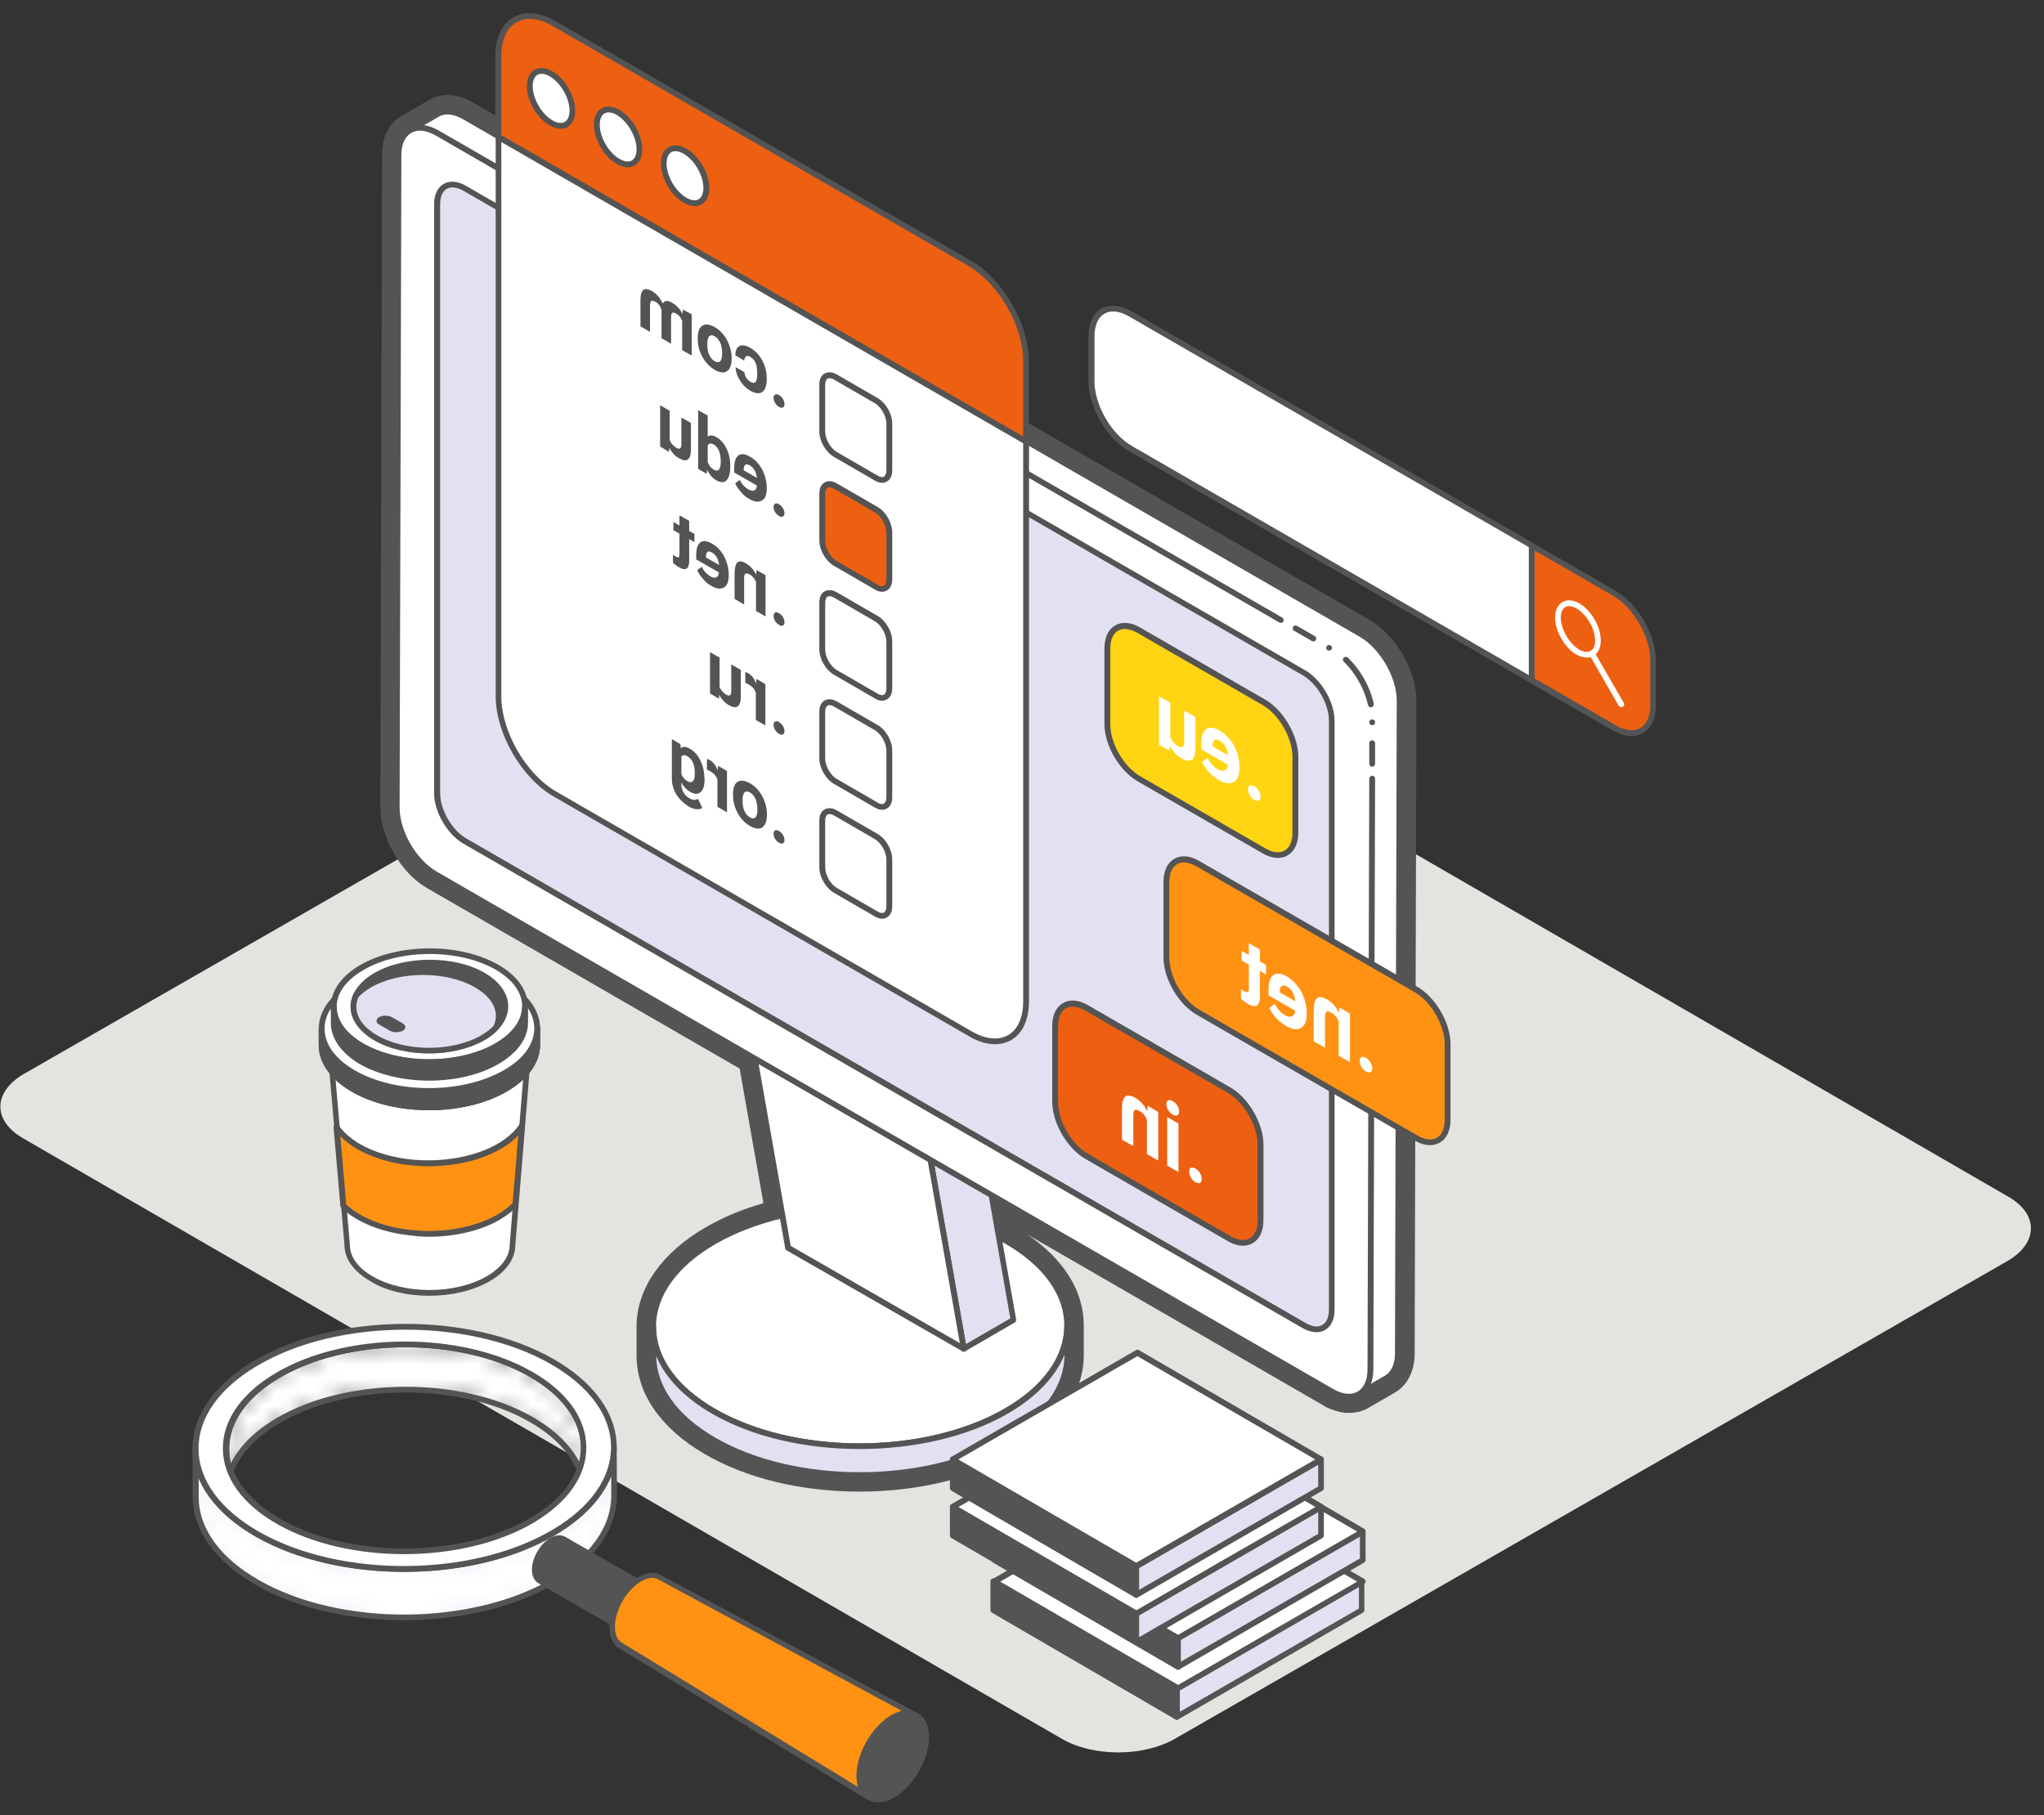 <?xml version="1.0" encoding="UTF-8"?> <svg xmlns="http://www.w3.org/2000/svg" viewBox="0 0 152 135" fill="none"><rect x="0" y="0" width="152" height="135" fill="#333333" stroke="none"/><path d="M1.778 79.863C-0.531 81.205 -0.567 83.36 1.742 84.667L78.974 129.315C81.283 130.657 85.013 130.657 87.358 129.315L149.278 93.78C151.588 92.438 151.623 90.283 149.314 88.976L72.082 44.328C69.773 42.986 66.043 42.986 63.698 44.328L1.778 79.863Z" fill="#E5E3E0"></path><path d="M53.105 92.334C47.077 95.811 47.048 101.463 53.032 104.941C59.032 108.418 68.784 108.418 74.812 104.941C80.841 101.463 80.884 95.811 74.885 92.319C68.9 88.841 59.148 88.841 53.105 92.334Z" fill="white"></path><path d="M63.915 107.767C67.9 107.767 71.885 106.883 74.928 105.129C77.928 103.405 79.58 101.086 79.58 98.608C79.58 96.159 77.957 93.855 75.001 92.131C68.958 88.624 59.09 88.624 53.003 92.131C50.004 93.855 48.352 96.174 48.352 98.652C48.352 101.101 49.975 103.405 52.931 105.129C55.959 106.883 59.93 107.767 63.915 107.767ZM64.016 89.928C67.915 89.928 71.813 90.783 74.783 92.508C77.609 94.145 79.159 96.319 79.145 98.608C79.145 100.912 77.566 103.1 74.711 104.752C68.74 108.201 59.075 108.201 53.148 104.752C50.323 103.115 48.772 100.941 48.786 98.652C48.786 96.348 50.366 94.16 53.221 92.508C56.206 90.798 60.104 89.928 64.016 89.928Z" fill="#545454"></path><path d="M71.668 100.304L75.378 98.145L70.784 72.134L67.089 74.278L71.668 100.304Z" fill="#E2E1F2"></path><path d="M71.668 100.521C71.711 100.521 71.74 100.507 71.769 100.492L75.464 98.347C75.537 98.304 75.58 98.217 75.566 98.13L70.972 72.119C70.958 72.046 70.914 71.988 70.856 71.959C70.798 71.93 70.711 71.93 70.653 71.974L66.958 74.119C66.886 74.162 66.842 74.249 66.857 74.336L71.45 100.347C71.465 100.42 71.508 100.478 71.566 100.507C71.61 100.507 71.639 100.521 71.668 100.521ZM75.131 98.043L71.827 99.956L67.32 74.394L70.624 72.481L75.131 98.043Z" fill="#545454"></path><path d="M67.089 74.278L70.784 72.133L57.713 64.613L54.018 66.772L67.089 74.278Z" fill="white"></path><path d="M67.089 74.495C67.132 74.495 67.161 74.481 67.19 74.466L70.885 72.322C70.958 72.278 70.987 72.206 70.987 72.133C70.987 72.061 70.943 71.989 70.885 71.945L57.815 64.439C57.742 64.395 57.67 64.395 57.597 64.439L53.902 66.583C53.83 66.627 53.801 66.699 53.801 66.772C53.801 66.844 53.844 66.917 53.902 66.96L66.973 74.466C67.002 74.481 67.045 74.495 67.089 74.495ZM70.349 72.133L67.074 74.032L54.438 66.772L57.713 64.873L70.349 72.133Z" fill="#545454"></path><path d="M54.018 66.772L58.597 92.783L71.668 100.304L67.089 74.278L54.018 66.772Z" fill="white"></path><path d="M71.668 100.521C71.711 100.521 71.755 100.507 71.798 100.478C71.871 100.434 71.9 100.347 71.885 100.26L67.292 74.249C67.277 74.191 67.248 74.133 67.19 74.104L54.119 66.598C54.047 66.555 53.96 66.555 53.888 66.612C53.815 66.656 53.786 66.743 53.801 66.83L58.394 92.841C58.409 92.899 58.438 92.957 58.496 92.986L71.567 100.492C71.596 100.507 71.639 100.521 71.668 100.521ZM66.886 74.423L71.378 99.884L58.8 92.653L54.308 67.192L66.886 74.423Z" fill="#545454"></path><path d="M48.569 98.681V100.825C48.569 103.1 50.062 105.361 53.047 107.085C59.046 110.563 68.798 110.563 74.826 107.085C77.87 105.332 79.377 103.028 79.377 100.738V98.594C79.377 100.898 77.87 103.187 74.826 104.941C68.798 108.419 59.046 108.419 53.047 104.941C50.062 103.216 48.569 100.956 48.569 98.681Z" fill="#E2E1F2"></path><path d="M63.915 109.911C67.9 109.911 71.885 109.027 74.928 107.274C77.942 105.535 79.594 103.216 79.58 100.738V98.594C79.58 98.478 79.478 98.376 79.362 98.376C79.246 98.376 79.145 98.478 79.145 98.594C79.145 100.912 77.58 103.1 74.711 104.752C68.74 108.201 59.075 108.201 53.148 104.752C50.337 103.115 48.786 100.956 48.786 98.681C48.786 98.565 48.685 98.463 48.569 98.463C48.453 98.463 48.352 98.565 48.352 98.681V100.825C48.352 103.274 49.989 105.564 52.931 107.274C55.959 109.027 59.944 109.911 63.915 109.911ZM79.159 100.753C79.159 103.071 77.58 105.245 74.725 106.897C68.755 110.346 59.09 110.346 53.163 106.897C50.366 105.274 48.815 103.115 48.801 100.84C49.468 102.463 50.888 103.941 52.945 105.129C58.988 108.636 68.856 108.636 74.943 105.129C77.044 103.912 78.478 102.405 79.159 100.753Z" fill="#545454"></path><path d="M29.63 11.533C29.63 10.62 29.949 9.982 30.47 9.692L32.514 8.504C33.035 8.2 33.76 8.243 34.557 8.707L101.215 47.18C102.809 48.093 104.084 50.325 104.084 52.151L103.954 100.637C103.954 101.55 103.635 102.188 103.113 102.478L101.07 103.666C101.099 103.651 101.128 103.622 101.172 103.593C100.65 103.956 99.882 103.956 99.027 103.463L32.369 64.99C30.775 64.077 29.5 61.845 29.5 60.019L29.63 11.533Z" fill="white"></path><path d="M100.317 104.072C100.621 104.072 100.896 103.999 101.143 103.869C101.157 103.869 101.171 103.854 101.186 103.854L103.229 102.666C103.838 102.318 104.171 101.594 104.171 100.637L104.302 52.151C104.302 50.267 102.968 47.948 101.331 46.992L34.673 8.518C33.832 8.026 33.021 7.953 32.412 8.316L30.369 9.504C29.76 9.852 29.427 10.576 29.427 11.533L29.297 60.019C29.297 61.917 30.63 64.222 32.267 65.178L98.925 103.651C99.404 103.927 99.882 104.072 100.317 104.072ZM101.041 103.419C100.563 103.753 99.867 103.695 99.128 103.275L32.47 64.801C30.948 63.917 29.702 61.773 29.717 60.019L29.847 11.533C29.847 10.736 30.108 10.141 30.586 9.866C30.586 9.866 30.601 9.866 30.601 9.852L32.629 8.678C33.108 8.402 33.76 8.475 34.455 8.881L101.114 47.354C102.635 48.238 103.881 50.383 103.867 52.136L103.736 100.623C103.736 101.42 103.476 102.014 103.012 102.289L101.114 103.39C101.099 103.39 101.07 103.405 101.041 103.419Z" fill="#545454"></path><path d="M30.485 9.678C29.963 9.982 29.644 10.62 29.63 11.533L29.499 60.019C29.499 61.845 30.774 64.062 32.368 64.99L99.027 103.463C100.621 104.376 101.91 103.637 101.91 101.811L102.041 53.324C102.041 51.499 100.766 49.281 99.172 48.354L32.513 9.881C31.731 9.431 31.006 9.388 30.485 9.678Z" fill="white"></path><path d="M100.317 104.072C100.621 104.072 100.911 103.999 101.172 103.854C101.78 103.507 102.128 102.782 102.128 101.826L102.258 57.904C102.258 57.788 102.157 57.686 102.041 57.686C101.925 57.686 101.824 57.788 101.824 57.904L101.693 101.826C101.693 102.623 101.432 103.217 100.954 103.492C100.476 103.767 99.824 103.695 99.128 103.289L32.47 64.816C30.948 63.932 29.702 61.787 29.717 60.034L29.847 11.547C29.847 10.75 30.108 10.156 30.586 9.881C31.064 9.605 31.702 9.678 32.412 10.084L95.143 46.296C95.245 46.354 95.375 46.325 95.433 46.224C95.491 46.122 95.462 45.992 95.361 45.934L32.63 9.707C31.789 9.229 30.992 9.156 30.383 9.504C29.775 9.852 29.427 10.576 29.427 11.547L29.297 60.034C29.297 61.932 30.63 64.236 32.267 65.192L98.925 103.666C99.404 103.927 99.882 104.072 100.317 104.072Z" fill="#545454"></path><path d="M34.557 62.54L96.984 98.579C98.114 99.231 99.027 98.709 99.027 97.391V53.584C99.027 52.28 98.114 50.686 96.984 50.034L34.557 13.995C33.427 13.343 32.514 13.865 32.514 15.184V58.99C32.514 60.308 33.427 61.888 34.557 62.54Z" fill="#E2E1F2"></path><path d="M97.897 99.072C98.128 99.072 98.346 99.014 98.534 98.912C98.983 98.652 99.244 98.115 99.244 97.405V53.599C99.244 52.223 98.273 50.556 97.085 49.861L34.658 13.822C34.035 13.46 33.455 13.416 32.992 13.677C32.542 13.938 32.282 14.474 32.282 15.184V58.99C32.282 60.367 33.252 62.033 34.441 62.729L96.868 98.768C97.23 98.971 97.578 99.072 97.897 99.072ZM33.644 13.938C33.89 13.938 34.165 14.025 34.455 14.184L96.882 50.223C97.954 50.846 98.824 52.353 98.824 53.585V97.391C98.824 97.942 98.65 98.347 98.331 98.536C98.012 98.724 97.578 98.666 97.1 98.391L34.673 62.352C33.6 61.729 32.731 60.222 32.731 58.99V15.184C32.731 14.633 32.905 14.228 33.224 14.039C33.339 13.981 33.484 13.938 33.644 13.938Z" fill="#545454"></path><path d="M102.041 57.019C102.157 57.019 102.258 56.918 102.258 56.802V55.266C102.258 55.15 102.157 55.049 102.041 55.049C101.925 55.049 101.824 55.15 101.824 55.266V56.802C101.824 56.918 101.925 57.019 102.041 57.019Z" fill="#545454"></path><path d="M102.258 53.715C102.258 53.599 102.157 53.498 102.041 53.498C101.926 53.498 101.824 53.599 101.824 53.715C101.824 53.831 101.926 53.932 102.041 53.932C102.172 53.932 102.258 53.845 102.258 53.715Z" fill="#545454"></path><path d="M101.94 52.6C101.954 52.6 101.969 52.6 101.983 52.6C102.099 52.571 102.172 52.455 102.157 52.339C101.896 51.093 101.172 49.803 100.23 48.904C100.143 48.818 99.998 48.832 99.925 48.904C99.838 48.991 99.838 49.122 99.925 49.209C100.795 50.035 101.476 51.267 101.722 52.411C101.751 52.527 101.838 52.6 101.94 52.6ZM98.839 48.383C98.911 48.383 98.984 48.339 99.027 48.281C99.056 48.238 99.07 48.18 99.041 48.122C99.027 48.064 98.984 48.02 98.94 47.992C98.839 47.934 98.708 47.977 98.65 48.064C98.592 48.165 98.621 48.296 98.723 48.354C98.766 48.368 98.795 48.383 98.839 48.383Z" fill="#545454"></path><path d="M97.665 47.702C97.737 47.702 97.81 47.658 97.853 47.6C97.911 47.499 97.882 47.368 97.781 47.31L96.448 46.542C96.346 46.484 96.216 46.513 96.158 46.615C96.1 46.716 96.129 46.847 96.23 46.905L97.563 47.673C97.592 47.702 97.621 47.702 97.665 47.702Z" fill="#545454"></path><path d="M33.281 8.301C33.006 8.301 32.745 8.374 32.528 8.489L30.485 9.678C30.296 9.794 30.122 9.953 29.992 10.156C29.948 10.228 29.905 10.301 29.876 10.373C29.876 10.373 29.876 10.388 29.861 10.388C29.832 10.46 29.803 10.533 29.774 10.62C29.774 10.634 29.76 10.663 29.76 10.678C29.745 10.75 29.716 10.822 29.702 10.895C29.688 10.938 29.688 10.996 29.688 11.04C29.673 11.098 29.673 11.141 29.659 11.199C29.644 11.301 29.644 11.417 29.644 11.533L29.514 60.019C29.514 60.932 29.832 61.947 30.354 62.845C30.876 63.743 31.586 64.526 32.383 64.99L56.119 78.683L58.177 90.378C56.336 90.812 54.612 91.465 53.105 92.334C49.989 94.131 48.468 96.522 48.569 98.884C48.569 98.811 48.555 98.753 48.555 98.681V100.826C48.555 103.101 50.047 105.361 53.032 107.086C56.032 108.825 59.974 109.694 63.915 109.694C67.857 109.694 71.798 108.825 74.812 107.086C77.855 105.332 79.362 103.028 79.362 100.739V98.594C79.362 98.609 79.362 98.609 79.362 98.623C79.362 96.348 77.87 94.073 74.885 92.334C74.682 92.218 74.493 92.117 74.276 92.001L73.725 88.856L99.027 103.463C99.128 103.521 99.23 103.579 99.331 103.622C99.36 103.637 99.389 103.637 99.418 103.651C99.49 103.68 99.563 103.709 99.635 103.738C99.664 103.753 99.693 103.753 99.722 103.767C99.795 103.782 99.867 103.811 99.925 103.825C99.954 103.825 99.969 103.825 99.998 103.84C100.07 103.854 100.142 103.869 100.215 103.869C100.229 103.869 100.244 103.869 100.258 103.869C100.287 103.869 100.302 103.869 100.331 103.869C100.374 103.869 100.432 103.869 100.476 103.869C100.49 103.869 100.49 103.869 100.505 103.869C100.577 103.854 100.65 103.854 100.722 103.825H100.736C100.809 103.811 100.881 103.782 100.954 103.753C101.026 103.724 101.099 103.68 101.157 103.637C101.128 103.666 101.099 103.68 101.055 103.709L103.099 102.521C103.62 102.217 103.939 101.579 103.939 100.681L104.069 52.194C104.069 50.368 102.794 48.151 101.2 47.224L34.542 8.75C34.107 8.432 33.672 8.301 33.281 8.301ZM33.281 7.069C33.904 7.069 34.542 7.258 35.194 7.635L101.852 46.108C103.809 47.238 105.345 49.89 105.33 52.151L105.2 100.637C105.2 101.956 104.664 103.014 103.751 103.55L101.693 104.738C101.649 104.767 101.606 104.782 101.562 104.811C101.533 104.825 101.519 104.84 101.49 104.84H101.476C101.345 104.898 101.215 104.956 101.07 104.985H101.041C100.91 105.014 100.765 105.042 100.635 105.057C100.621 105.057 100.606 105.057 100.592 105.057C100.505 105.071 100.418 105.071 100.331 105.071C100.287 105.071 100.258 105.071 100.215 105.071C100.2 105.071 100.171 105.071 100.142 105.071C100.026 105.071 99.925 105.057 99.795 105.028C99.766 105.028 99.737 105.013 99.693 105.013C99.563 104.985 99.461 104.956 99.374 104.927C99.331 104.912 99.302 104.912 99.258 104.898C99.142 104.854 99.041 104.811 98.94 104.782C98.911 104.767 98.867 104.753 98.824 104.738C98.693 104.68 98.548 104.608 98.432 104.535C98.432 104.535 98.418 104.535 98.418 104.521L76.363 91.783C79.073 93.609 80.58 95.971 80.594 98.522C80.594 98.536 80.594 98.551 80.594 98.579V100.724C80.609 103.579 78.768 106.216 75.435 108.144C72.334 109.94 68.248 110.926 63.915 110.926C59.582 110.926 55.51 109.94 52.424 108.144C49.149 106.245 47.337 103.637 47.337 100.811V98.71C47.337 98.695 47.337 98.681 47.337 98.666C47.337 98.623 47.337 98.579 47.337 98.551C47.381 95.768 49.25 93.131 52.496 91.262C53.771 90.523 55.191 89.928 56.771 89.479L55.003 79.466L31.76 66.047C30.803 65.497 29.919 64.569 29.282 63.453C28.63 62.323 28.282 61.106 28.282 60.005L28.412 11.518C28.412 11.373 28.427 11.214 28.427 11.069C28.427 10.996 28.441 10.938 28.456 10.88V10.851V10.822C28.47 10.765 28.47 10.707 28.485 10.649C28.514 10.533 28.528 10.446 28.557 10.359C28.572 10.315 28.572 10.272 28.586 10.243C28.615 10.141 28.659 10.025 28.717 9.91C28.731 9.881 28.731 9.866 28.746 9.852C28.804 9.736 28.861 9.62 28.934 9.504L28.948 9.489C29.18 9.127 29.47 8.852 29.818 8.649C29.832 8.634 29.847 8.634 29.861 8.62L31.905 7.432C32.31 7.2 32.774 7.069 33.281 7.069Z" fill="#545454"></path><path d="M37.063 4.185C37.063 1.519 38.933 0.432 41.251 1.765L72.132 19.589C74.45 20.922 76.319 24.168 76.319 26.834V32.848L37.078 10.184L37.063 4.185Z" fill="#ED6011"></path><path d="M76.305 33.066C76.349 33.066 76.377 33.051 76.406 33.037C76.479 32.993 76.508 32.921 76.508 32.849V26.835C76.508 24.096 74.581 20.763 72.219 19.401L41.338 1.577C40.15 0.896 39.02 0.795 38.165 1.287C37.31 1.78 36.832 2.809 36.832 4.185V10.199C36.832 10.272 36.875 10.344 36.933 10.388L76.189 33.037C76.233 33.051 76.261 33.066 76.305 33.066ZM39.382 1.403C39.918 1.403 40.513 1.592 41.136 1.954L72.016 19.778C74.262 21.082 76.088 24.241 76.088 26.835V32.472L37.281 10.069V4.185C37.281 2.968 37.672 2.084 38.397 1.664C38.687 1.49 39.02 1.403 39.382 1.403Z" fill="#545454"></path><path d="M76.305 32.849V74.452C76.305 77.118 74.436 78.205 72.117 76.872L41.237 59.048C38.919 57.715 37.049 54.469 37.049 51.803V10.2L76.305 32.849Z" fill="white"></path><path d="M73.987 77.654C74.421 77.654 74.827 77.553 75.189 77.35C76.044 76.857 76.522 75.829 76.522 74.452V32.849C76.522 32.776 76.479 32.704 76.421 32.66L37.18 9.996C37.107 9.953 37.035 9.953 36.962 9.996C36.89 10.04 36.861 10.112 36.861 10.185V51.788C36.861 54.527 38.788 57.86 41.15 59.222L72.03 77.046C72.697 77.452 73.378 77.654 73.987 77.654ZM76.088 32.964V74.452C76.088 75.669 75.697 76.553 74.972 76.973C74.247 77.394 73.276 77.292 72.233 76.683L41.353 58.86C39.107 57.556 37.281 54.397 37.281 51.803V10.562L76.088 32.964Z" fill="#545454"></path><path d="M42.57 8.229C42.57 9.243 41.86 9.649 40.991 9.142C40.121 8.635 39.411 7.417 39.411 6.403C39.411 5.389 40.121 4.983 40.991 5.49C41.86 5.997 42.57 7.215 42.57 8.229Z" fill="white"></path><path d="M41.686 9.576C41.875 9.576 42.049 9.533 42.208 9.446C42.57 9.228 42.773 8.808 42.773 8.229C42.773 7.142 42.034 5.852 41.078 5.301C40.585 5.012 40.107 4.983 39.745 5.186C39.382 5.403 39.179 5.823 39.179 6.403C39.179 7.504 39.918 8.779 40.875 9.33C41.165 9.489 41.44 9.576 41.686 9.576ZM42.353 8.229C42.353 8.634 42.222 8.939 41.991 9.069C41.759 9.2 41.44 9.156 41.092 8.953C40.281 8.489 39.614 7.345 39.614 6.403C39.614 5.997 39.745 5.693 39.976 5.562C40.208 5.432 40.527 5.475 40.875 5.678C41.686 6.142 42.353 7.287 42.353 8.229Z" fill="#545454"></path><path d="M47.541 11.098C47.541 12.112 46.831 12.518 45.962 12.011C45.092 11.504 44.382 10.286 44.382 9.272C44.382 8.258 45.092 7.852 45.962 8.359C46.831 8.866 47.541 10.098 47.541 11.098Z" fill="white"></path><path d="M46.672 12.445C46.86 12.445 47.034 12.402 47.193 12.315C47.555 12.098 47.758 11.677 47.758 11.098C47.758 10.011 47.019 8.721 46.063 8.171C45.57 7.881 45.092 7.852 44.73 8.055C44.367 8.272 44.165 8.692 44.165 9.272C44.165 10.359 44.904 11.648 45.86 12.199C46.135 12.358 46.425 12.445 46.672 12.445ZM47.338 11.098C47.338 11.504 47.208 11.808 46.976 11.938C46.744 12.069 46.425 12.025 46.077 11.822C45.266 11.359 44.599 10.214 44.599 9.272C44.599 8.866 44.73 8.562 44.962 8.431C45.193 8.301 45.512 8.344 45.86 8.547C46.672 9.026 47.338 10.17 47.338 11.098Z" fill="#545454"></path><path d="M52.526 13.982C52.526 14.996 51.816 15.402 50.946 14.894C50.077 14.387 49.367 13.17 49.367 12.156C49.367 11.141 50.077 10.736 50.946 11.243C51.816 11.75 52.526 12.967 52.526 13.982Z" fill="white"></path><path d="M51.656 15.329C51.845 15.329 52.019 15.286 52.178 15.199C52.54 14.981 52.743 14.561 52.743 13.982C52.743 12.88 52.004 11.605 51.048 11.054C50.555 10.764 50.077 10.736 49.715 10.938C49.352 11.156 49.149 11.576 49.149 12.156C49.149 13.242 49.888 14.532 50.845 15.083C51.12 15.242 51.395 15.329 51.656 15.329ZM50.236 11.243C50.41 11.243 50.613 11.301 50.83 11.431C51.642 11.895 52.308 13.04 52.308 13.982C52.308 14.387 52.178 14.692 51.946 14.822C51.714 14.952 51.395 14.909 51.048 14.706C50.236 14.242 49.57 13.098 49.57 12.156C49.57 11.75 49.7 11.446 49.932 11.315C50.019 11.257 50.135 11.243 50.236 11.243Z" fill="#545454"></path><path d="M58.336 54.368C58.336 54.237 58.293 54.107 58.221 53.991C58.148 53.861 58.047 53.774 57.931 53.701C57.815 53.629 57.713 53.614 57.641 53.658C57.568 53.701 57.525 53.774 57.525 53.904C57.525 54.035 57.568 54.165 57.641 54.281C57.713 54.411 57.815 54.498 57.931 54.571C58.047 54.643 58.148 54.658 58.221 54.614C58.307 54.571 58.336 54.498 58.336 54.368Z" fill="#545454"></path><path d="M55.424 50.774C55.525 50.818 55.612 50.861 55.685 50.904C55.96 51.064 56.134 51.267 56.206 51.528V53.542L56.916 53.948V50.876L56.25 50.484L56.235 50.832C56.09 50.47 55.902 50.209 55.641 50.064C55.569 50.02 55.482 49.992 55.424 49.977V50.774Z" fill="#545454"></path><path d="M53.482 51.658C53.656 52.006 53.902 52.267 54.206 52.441C54.496 52.6 54.714 52.643 54.859 52.527C55.004 52.426 55.09 52.194 55.09 51.832V49.818L54.38 49.412V51.397C54.38 51.716 54.25 51.803 54.004 51.658C53.757 51.513 53.598 51.325 53.511 51.078V48.905L52.801 48.499V51.571L53.468 51.962L53.482 51.658Z" fill="#545454"></path><path d="M58.336 62.468C58.336 62.337 58.293 62.207 58.221 62.091C58.148 61.961 58.047 61.874 57.931 61.801C57.815 61.729 57.713 61.714 57.641 61.758C57.568 61.801 57.525 61.874 57.525 62.004C57.525 62.135 57.568 62.265 57.641 62.381C57.713 62.511 57.815 62.598 57.931 62.671C58.047 62.743 58.148 62.758 58.221 62.714C58.307 62.671 58.336 62.598 58.336 62.468Z" fill="#545454"></path><path d="M57.032 60.541C57.032 60.236 56.974 59.932 56.873 59.642C56.772 59.353 56.627 59.077 56.438 58.831C56.25 58.585 56.032 58.396 55.772 58.251C55.409 58.048 55.12 58.005 54.888 58.121C54.656 58.237 54.54 58.512 54.511 58.932V59.135C54.511 59.613 54.627 60.048 54.859 60.468C55.091 60.889 55.395 61.207 55.772 61.425C56.148 61.642 56.467 61.686 56.685 61.526C56.916 61.381 57.032 61.048 57.032 60.57V60.541ZM56.322 60.193C56.322 60.483 56.279 60.686 56.177 60.787C56.076 60.889 55.946 60.889 55.772 60.787C55.598 60.686 55.467 60.541 55.366 60.324C55.264 60.121 55.221 59.845 55.221 59.512C55.221 59.222 55.264 59.034 55.366 58.932C55.467 58.831 55.598 58.831 55.772 58.932C55.946 59.034 56.076 59.193 56.177 59.396C56.264 59.599 56.322 59.86 56.322 60.193Z" fill="#545454"></path><path d="M52.569 57.237C52.67 57.28 52.758 57.324 52.83 57.367C53.105 57.526 53.279 57.729 53.352 57.99V60.004L54.062 60.41V57.338L53.395 56.947L53.381 57.295C53.236 56.932 53.047 56.672 52.786 56.527C52.714 56.483 52.627 56.454 52.569 56.44V57.237Z" fill="#545454"></path><path d="M52.38 57.874C52.38 57.396 52.279 56.961 52.091 56.57C51.902 56.164 51.642 55.875 51.308 55.686C51.018 55.512 50.786 55.498 50.627 55.643L50.598 55.339L49.961 54.962V57.932C49.961 58.208 50.019 58.468 50.12 58.729C50.221 58.99 50.381 59.222 50.569 59.439C50.758 59.657 50.989 59.831 51.236 59.99C51.424 60.106 51.627 60.164 51.801 60.178C51.989 60.193 52.12 60.164 52.221 60.077L51.902 59.396C51.728 59.526 51.511 59.512 51.265 59.367C51.076 59.251 50.931 59.121 50.83 58.932C50.729 58.758 50.671 58.555 50.671 58.353V58.193C50.83 58.498 51.047 58.729 51.323 58.889C51.642 59.077 51.902 59.077 52.105 58.903C52.308 58.729 52.395 58.396 52.395 57.932V57.874H52.38ZM51.67 57.527C51.67 57.802 51.627 57.99 51.526 58.092C51.424 58.193 51.294 58.193 51.134 58.106C50.917 57.976 50.758 57.802 50.671 57.556V56.266C50.772 56.136 50.917 56.121 51.134 56.251C51.308 56.353 51.439 56.512 51.54 56.73C51.627 56.932 51.67 57.208 51.67 57.527Z" fill="#545454"></path><path d="M58.336 38.167C58.336 38.037 58.293 37.906 58.221 37.791C58.148 37.675 58.047 37.573 57.931 37.501C57.815 37.428 57.713 37.414 57.641 37.457C57.568 37.501 57.525 37.573 57.525 37.704C57.525 37.834 57.568 37.964 57.641 38.08C57.713 38.211 57.815 38.298 57.931 38.37C58.047 38.443 58.148 38.457 58.221 38.414C58.307 38.37 58.336 38.283 58.336 38.167Z" fill="#545454"></path><path d="M55.699 37.095C56.09 37.327 56.409 37.37 56.656 37.225C56.902 37.095 57.018 36.791 57.018 36.327V36.254C57.018 35.95 56.96 35.646 56.858 35.342C56.757 35.037 56.612 34.762 56.424 34.53C56.235 34.284 56.018 34.095 55.772 33.965C55.409 33.748 55.12 33.718 54.917 33.863C54.714 34.008 54.598 34.327 54.598 34.805V35.139L56.293 36.109C56.264 36.298 56.206 36.414 56.09 36.472C55.974 36.53 55.83 36.501 55.656 36.399C55.38 36.24 55.163 36.008 55.018 35.689L54.67 35.936C54.772 36.167 54.917 36.385 55.105 36.588C55.264 36.805 55.467 36.964 55.699 37.095ZM55.772 34.617C55.917 34.704 56.032 34.82 56.119 34.979C56.206 35.139 56.264 35.327 56.293 35.544L55.308 34.979V34.907C55.308 34.733 55.351 34.617 55.438 34.559C55.511 34.516 55.627 34.53 55.772 34.617Z" fill="#545454"></path><path d="M54.308 34.675C54.308 34.197 54.221 33.762 54.032 33.37C53.844 32.979 53.598 32.689 53.264 32.501C53.004 32.356 52.786 32.342 52.627 32.472V30.907L51.917 30.501V34.863L52.554 35.24L52.584 34.935C52.757 35.298 52.989 35.559 53.264 35.718C53.583 35.892 53.83 35.906 54.018 35.733C54.206 35.53 54.308 35.182 54.308 34.675ZM53.598 34.327C53.598 34.617 53.554 34.805 53.467 34.921C53.38 35.023 53.25 35.023 53.091 34.935C52.873 34.805 52.714 34.617 52.627 34.341V33.124C52.714 32.965 52.873 32.936 53.091 33.066C53.424 33.269 53.598 33.689 53.598 34.327Z" fill="#545454"></path><path d="M49.772 33.298C49.946 33.646 50.192 33.907 50.497 34.081C50.787 34.24 51.004 34.283 51.149 34.168C51.294 34.066 51.381 33.834 51.381 33.472V31.458L50.671 31.052V33.037C50.671 33.356 50.54 33.443 50.294 33.298C50.047 33.153 49.888 32.965 49.801 32.718V30.545L49.091 30.139V33.211L49.758 33.602L49.772 33.298Z" fill="#545454"></path><path d="M58.336 30.052C58.336 29.922 58.293 29.791 58.221 29.675C58.148 29.545 58.047 29.458 57.931 29.385C57.815 29.313 57.713 29.299 57.641 29.342C57.568 29.385 57.525 29.458 57.525 29.588C57.525 29.719 57.568 29.849 57.641 29.965C57.713 30.096 57.815 30.182 57.931 30.255C58.047 30.327 58.148 30.342 58.221 30.298C58.307 30.269 58.336 30.182 58.336 30.052Z" fill="#545454"></path><path d="M55.815 28.4C55.685 28.327 55.583 28.226 55.496 28.096C55.409 27.965 55.366 27.835 55.366 27.69L54.699 27.299C54.699 27.502 54.757 27.733 54.844 27.951C54.946 28.183 55.076 28.385 55.236 28.588C55.409 28.777 55.583 28.936 55.786 29.052C56.163 29.269 56.467 29.298 56.685 29.153C56.902 28.994 57.018 28.675 57.018 28.183V28.125C57.018 27.646 56.902 27.212 56.685 26.806C56.467 26.4 56.163 26.081 55.786 25.864C55.453 25.676 55.192 25.632 54.989 25.734C54.786 25.835 54.685 26.067 54.685 26.429L55.351 26.82C55.351 26.661 55.395 26.559 55.482 26.502C55.569 26.444 55.67 26.458 55.801 26.545C55.96 26.646 56.09 26.777 56.177 26.965C56.264 27.154 56.308 27.4 56.308 27.719V27.806C56.308 28.125 56.264 28.327 56.177 28.414C56.105 28.501 55.974 28.487 55.815 28.4Z" fill="#545454"></path><path d="M54.409 26.617C54.409 26.313 54.352 26.009 54.25 25.719C54.149 25.429 54.004 25.154 53.815 24.907C53.627 24.661 53.41 24.473 53.149 24.328C52.786 24.125 52.497 24.081 52.265 24.197C52.033 24.313 51.917 24.589 51.888 25.009V25.212C51.888 25.69 52.004 26.125 52.236 26.545C52.468 26.965 52.772 27.284 53.149 27.501C53.526 27.719 53.844 27.762 54.062 27.603C54.294 27.458 54.409 27.125 54.409 26.646V26.617ZM53.699 26.27C53.699 26.559 53.656 26.762 53.554 26.864C53.453 26.965 53.323 26.965 53.149 26.864C52.975 26.762 52.844 26.617 52.743 26.4C52.642 26.197 52.598 25.922 52.598 25.588C52.598 25.299 52.642 25.11 52.743 25.009C52.844 24.907 52.975 24.907 53.149 25.009C53.323 25.11 53.453 25.27 53.554 25.473C53.641 25.675 53.699 25.936 53.699 26.27Z" fill="#545454"></path><path d="M50.787 23.024L50.758 23.357C50.569 22.98 50.308 22.705 49.99 22.517C49.642 22.314 49.41 22.343 49.28 22.575C49.091 22.154 48.83 21.85 48.483 21.647C48.193 21.488 47.975 21.459 47.845 21.56C47.7 21.676 47.628 21.922 47.628 22.314V24.27L48.338 24.676V22.72C48.338 22.546 48.367 22.43 48.425 22.386C48.483 22.343 48.584 22.357 48.743 22.444C48.961 22.56 49.106 22.763 49.193 23.053V25.154L49.903 25.56V23.603C49.903 23.43 49.932 23.314 49.99 23.27C50.048 23.227 50.149 23.241 50.294 23.328C50.497 23.444 50.642 23.618 50.729 23.864V26.038L51.439 26.444V23.372L50.787 23.024Z" fill="#545454"></path><path d="M58.336 46.267C58.336 46.137 58.293 46.006 58.221 45.891C58.148 45.76 58.047 45.673 57.931 45.601C57.815 45.528 57.713 45.514 57.641 45.557C57.568 45.601 57.525 45.673 57.525 45.803C57.525 45.934 57.568 46.064 57.641 46.18C57.713 46.311 57.815 46.398 57.931 46.47C58.047 46.542 58.148 46.557 58.221 46.514C58.307 46.47 58.336 46.398 58.336 46.267Z" fill="#545454"></path><path d="M56.264 42.398L56.235 42.746C56.047 42.355 55.786 42.079 55.467 41.891C55.192 41.732 54.975 41.703 54.844 41.819C54.714 41.934 54.641 42.181 54.627 42.558V44.543L55.337 44.949V42.978C55.337 42.804 55.366 42.703 55.438 42.659C55.511 42.616 55.612 42.645 55.772 42.731C55.974 42.847 56.119 43.036 56.221 43.282V45.441L56.931 45.847V42.775L56.264 42.398Z" fill="#545454"></path><path d="M52.873 43.557C53.264 43.789 53.583 43.833 53.83 43.688C54.076 43.557 54.192 43.253 54.192 42.789V42.717C54.192 42.413 54.134 42.108 54.032 41.804C53.931 41.5 53.786 41.224 53.598 40.992C53.409 40.746 53.192 40.558 52.946 40.427C52.583 40.224 52.294 40.181 52.091 40.326C51.888 40.471 51.772 40.79 51.772 41.268V41.601L53.467 42.572C53.438 42.76 53.38 42.876 53.264 42.934C53.148 42.992 53.004 42.963 52.83 42.862C52.554 42.702 52.337 42.471 52.192 42.152L51.844 42.398C51.946 42.63 52.091 42.847 52.279 43.05C52.453 43.267 52.656 43.441 52.873 43.557ZM52.96 41.094C53.105 41.181 53.221 41.297 53.308 41.456C53.395 41.616 53.453 41.804 53.482 42.021L52.496 41.456V41.384C52.496 41.21 52.54 41.079 52.627 41.036C52.685 40.978 52.801 41.007 52.96 41.094Z" fill="#545454"></path><path d="M50.526 38.326V39.08L50.077 38.819V39.428L50.526 39.688V41.224C50.526 41.34 50.511 41.413 50.468 41.442C50.425 41.471 50.352 41.456 50.251 41.384C50.178 41.34 50.106 41.297 50.048 41.239V41.862C50.193 41.992 50.338 42.094 50.483 42.181C50.975 42.471 51.236 42.326 51.251 41.746V40.094L51.642 40.312V39.703L51.251 39.486V38.732L50.526 38.326Z" fill="#545454"></path><path d="M62.119 33.805L65.147 35.559C65.683 35.877 66.133 35.617 66.133 34.993V31.501C66.133 30.878 65.698 30.11 65.147 29.806L62.119 28.052C61.583 27.733 61.133 27.994 61.133 28.617V32.11C61.148 32.733 61.583 33.501 62.119 33.805Z" fill="white"></path><path d="M65.596 35.906C65.727 35.906 65.843 35.877 65.959 35.805C66.219 35.66 66.35 35.37 66.35 34.979V31.486C66.35 30.776 65.872 29.95 65.263 29.603L62.234 27.849C61.901 27.661 61.582 27.632 61.322 27.777C61.061 27.922 60.93 28.212 60.93 28.603V32.095C60.93 32.805 61.408 33.631 62.017 33.979L65.046 35.732C65.234 35.848 65.422 35.906 65.596 35.906ZM61.684 28.125C61.785 28.125 61.901 28.154 62.017 28.226L65.046 29.979C65.524 30.255 65.915 30.95 65.915 31.501V34.993C65.915 35.211 65.843 35.37 65.741 35.443C65.625 35.515 65.451 35.486 65.263 35.37L62.234 33.617C61.756 33.341 61.365 32.646 61.365 32.095V28.603C61.365 28.385 61.437 28.226 61.539 28.154C61.582 28.139 61.626 28.125 61.684 28.125Z" fill="#545454"></path><path d="M62.119 41.92L65.147 43.673C65.683 43.992 66.133 43.731 66.133 43.108V39.616C66.133 38.993 65.698 38.225 65.147 37.921L62.119 36.167C61.583 35.848 61.133 36.109 61.133 36.732V40.225C61.148 40.833 61.583 41.601 62.119 41.92Z" fill="#ED6011"></path><path d="M65.596 44.007C65.727 44.007 65.843 43.978 65.959 43.905C66.219 43.76 66.35 43.471 66.35 43.079V39.587C66.35 38.877 65.872 38.051 65.263 37.703L62.234 35.95C61.901 35.761 61.582 35.733 61.322 35.877C61.061 36.022 60.93 36.312 60.93 36.703V40.196C60.93 40.906 61.408 41.732 62.017 42.08L65.046 43.833C65.234 43.963 65.422 44.007 65.596 44.007ZM61.684 36.24C61.785 36.24 61.901 36.269 62.017 36.341L65.046 38.094C65.524 38.37 65.915 39.065 65.915 39.616V43.108C65.915 43.326 65.843 43.485 65.741 43.558C65.625 43.63 65.451 43.601 65.263 43.485L62.234 41.732C61.756 41.456 61.365 40.761 61.365 40.21V36.718C61.365 36.501 61.437 36.341 61.539 36.269C61.582 36.24 61.626 36.24 61.684 36.24Z" fill="#545454"></path><path d="M62.119 50.02L65.147 51.774C65.683 52.093 66.133 51.832 66.133 51.209V47.716C66.133 47.093 65.698 46.325 65.147 46.021L62.119 44.267C61.583 43.949 61.133 44.209 61.133 44.833V48.325C61.148 48.934 61.583 49.702 62.119 50.02Z" fill="white"></path><path d="M65.596 52.107C65.727 52.107 65.843 52.078 65.959 52.005C66.219 51.861 66.35 51.571 66.35 51.179V47.687C66.35 46.977 65.872 46.151 65.263 45.803L62.234 44.05C61.901 43.861 61.582 43.833 61.322 43.977C61.061 44.122 60.93 44.412 60.93 44.803V48.296C60.93 49.006 61.408 49.832 62.017 50.179L65.046 51.933C65.234 52.063 65.422 52.107 65.596 52.107ZM61.684 44.34C61.785 44.34 61.901 44.369 62.017 44.441L65.046 46.194C65.524 46.47 65.915 47.165 65.915 47.716V51.208C65.915 51.426 65.843 51.585 65.741 51.658C65.625 51.73 65.451 51.701 65.263 51.585L62.234 49.832C61.756 49.556 61.365 48.861 61.365 48.31V44.818C61.365 44.6 61.437 44.441 61.539 44.369C61.582 44.34 61.626 44.34 61.684 44.34Z" fill="#545454"></path><path d="M62.119 58.121L65.147 59.874C65.683 60.193 66.133 59.932 66.133 59.309V55.817C66.133 55.194 65.698 54.426 65.147 54.121L62.119 52.368C61.583 52.049 61.133 52.31 61.133 52.933V56.426C61.148 57.049 61.583 57.802 62.119 58.121Z" fill="white"></path><path d="M65.596 60.222C65.727 60.222 65.843 60.193 65.959 60.121C66.219 59.976 66.35 59.686 66.35 59.295V55.802C66.35 55.092 65.872 54.266 65.263 53.919L62.234 52.165C61.901 51.977 61.582 51.948 61.322 52.093C61.061 52.238 60.93 52.527 60.93 52.919V56.411C60.93 57.121 61.408 57.947 62.017 58.295L65.046 60.048C65.234 60.164 65.422 60.222 65.596 60.222ZM61.684 52.44C61.785 52.44 61.901 52.469 62.017 52.542L65.046 54.295C65.524 54.571 65.915 55.266 65.915 55.817V59.309C65.915 59.526 65.843 59.686 65.741 59.758C65.625 59.831 65.451 59.802 65.263 59.686L62.234 57.932C61.756 57.657 61.365 56.962 61.365 56.411V52.919C61.365 52.701 61.437 52.542 61.539 52.469C61.582 52.455 61.626 52.44 61.684 52.44Z" fill="#545454"></path><path d="M62.119 66.222L65.147 67.975C65.683 68.294 66.133 68.033 66.133 67.41V63.917C66.133 63.294 65.698 62.526 65.147 62.222L62.119 60.469C61.583 60.15 61.133 60.411 61.133 61.034V64.526C61.148 65.149 61.583 65.903 62.119 66.222Z" fill="white"></path><path d="M65.596 68.323C65.727 68.323 65.843 68.293 65.959 68.221C66.219 68.076 66.35 67.786 66.35 67.395V63.903C66.35 63.193 65.872 62.367 65.263 62.019L62.234 60.266C61.901 60.077 61.582 60.048 61.322 60.193C61.061 60.338 60.93 60.628 60.93 61.019V64.511C60.93 65.222 61.408 66.047 62.017 66.395L65.046 68.149C65.234 68.265 65.422 68.323 65.596 68.323ZM61.684 60.541C61.785 60.541 61.901 60.57 62.017 60.642L65.046 62.396C65.524 62.671 65.915 63.367 65.915 63.917V67.41C65.915 67.627 65.843 67.786 65.741 67.859C65.625 67.931 65.451 67.902 65.263 67.786L62.234 66.033C61.756 65.758 61.365 65.062 61.365 64.511V61.019C61.365 60.802 61.437 60.642 61.539 60.57C61.582 60.555 61.626 60.541 61.684 60.541Z" fill="#545454"></path><path d="M43.397 107.622L43.411 110.984C43.411 108.998 42.078 107.028 39.455 105.535C34.224 102.564 25.819 102.608 20.66 105.651C18.095 107.158 16.82 109.129 16.835 111.085L16.82 107.723C16.82 105.767 18.081 103.796 20.646 102.289C25.805 99.246 34.209 99.203 39.44 102.173C42.063 103.666 43.382 105.651 43.397 107.622Z" fill="white"></path><path d="M16.834 111.302C16.95 111.302 17.052 111.201 17.052 111.085C17.052 109.129 18.371 107.259 20.776 105.839C25.862 102.84 34.195 102.782 39.353 105.723C41.831 107.129 43.194 108.998 43.208 110.984C43.208 111.099 43.309 111.201 43.425 111.201C43.541 111.201 43.643 111.099 43.643 110.984C43.643 110.984 43.643 110.984 43.643 110.969L43.628 107.607C43.614 105.463 42.179 103.448 39.556 101.97C34.282 98.971 25.746 99.014 20.544 102.086C17.994 103.593 16.603 105.578 16.603 107.709L16.617 111.071C16.617 111.201 16.719 111.302 16.834 111.302ZM30.181 103.129C26.688 103.129 23.196 103.912 20.559 105.463C18.834 106.477 17.631 107.723 17.052 109.085V107.723C17.052 105.767 18.371 103.898 20.776 102.477C25.862 99.478 34.195 99.434 39.353 102.361C41.831 103.767 43.194 105.636 43.208 107.636V108.998C42.599 107.622 41.353 106.375 39.585 105.361C36.962 103.869 33.572 103.129 30.181 103.129Z" fill="#545454"></path><mask id="mask0_197_5855" style="mask-type:luminance" maskUnits="userSpaceOnUse" x="16" y="99" width="28" height="13"><mask id="mask1_197_5855" style="mask-type:luminance" maskUnits="userSpaceOnUse" x="16" y="99" width="28" height="13"><path d="M43.397 107.622L43.411 110.984C43.411 108.998 42.078 107.028 39.455 105.535C34.224 102.564 25.819 102.608 20.66 105.651C18.095 107.158 16.82 109.129 16.835 111.085L16.82 107.723C16.82 105.767 18.081 103.796 20.646 102.289C25.805 99.246 34.209 99.203 39.44 102.173C42.063 103.666 43.382 105.651 43.397 107.622Z" fill="white"></path></mask><g mask="url(#mask1_197_5855)"><path d="M16.834 111.302C16.95 111.302 17.052 111.201 17.052 111.085C17.052 109.129 18.37 107.259 20.776 105.839C25.862 102.84 34.195 102.782 39.353 105.723C41.831 107.129 43.193 108.998 43.208 110.984C43.208 111.1 43.309 111.201 43.425 111.201C43.541 111.201 43.643 111.1 43.643 110.984C43.643 110.984 43.643 110.984 43.643 110.969L43.628 107.607C43.614 105.463 42.179 103.448 39.556 101.97C34.282 98.971 25.746 99.014 20.544 102.086C17.994 103.593 16.603 105.578 16.603 107.709L16.617 111.071C16.617 111.201 16.718 111.302 16.834 111.302ZM30.181 103.13C26.688 103.13 23.196 103.912 20.559 105.463C18.834 106.477 17.631 107.723 17.052 109.085V107.723C17.052 105.767 18.37 103.898 20.776 102.477C25.862 99.478 34.195 99.434 39.353 102.362C41.831 103.767 43.193 105.636 43.208 107.636V108.998C42.599 107.622 41.353 106.375 39.585 105.361C36.962 103.869 33.572 103.13 30.181 103.13Z" fill="white"></path></g></mask><g mask="url(#mask0_197_5855)"><path d="M43.396 107.622L43.411 110.984C43.411 108.998 42.078 107.028 39.455 105.535C34.224 102.565 25.819 102.608 20.66 105.651C18.095 107.158 16.82 109.129 16.834 111.085L16.82 107.723C16.82 105.767 18.081 103.796 20.646 102.289C25.804 99.246 34.209 99.203 39.44 102.173C42.063 103.666 43.382 105.651 43.396 107.622Z" fill="#545454"></path><path d="M16.834 111.302C16.95 111.302 17.052 111.201 17.052 111.085C17.052 109.129 18.37 107.259 20.776 105.839C25.862 102.84 34.195 102.782 39.353 105.723C41.831 107.129 43.193 108.998 43.208 110.984C43.208 111.1 43.309 111.201 43.425 111.201C43.541 111.201 43.643 111.1 43.643 110.984C43.643 110.984 43.643 110.984 43.643 110.969L43.628 107.607C43.614 105.463 42.179 103.448 39.556 101.97C34.282 98.971 25.746 99.014 20.544 102.086C17.994 103.593 16.603 105.578 16.603 107.709L16.617 111.071C16.617 111.201 16.718 111.302 16.834 111.302ZM30.181 103.13C26.688 103.13 23.196 103.912 20.559 105.463C18.834 106.477 17.631 107.723 17.052 109.085V107.723C17.052 105.767 18.37 103.898 20.776 102.477C25.862 99.478 34.195 99.434 39.353 102.362C41.831 103.767 43.193 105.636 43.208 107.636V108.998C42.599 107.622 41.353 106.375 39.585 105.361C36.962 103.869 33.572 103.13 30.181 103.13Z" fill="#545454"></path></g><path d="M45.657 107.622L45.672 111.23C45.686 113.519 44.194 115.823 41.194 117.591C35.166 121.142 25.312 121.214 19.197 117.736C16.125 115.983 14.574 113.664 14.56 111.346L14.545 107.738C14.56 110.056 16.096 112.375 19.182 114.128C25.297 117.606 35.151 117.548 41.179 113.983C44.179 112.201 45.672 109.911 45.657 107.622Z" fill="white"></path><path d="M30.05 120.49C34.137 120.49 38.209 119.577 41.295 117.751C44.266 115.998 45.889 113.679 45.874 111.216L45.86 107.622C45.86 107.622 45.86 107.622 45.86 107.607C45.86 107.491 45.758 107.39 45.642 107.39C45.526 107.39 45.425 107.491 45.425 107.607C45.425 109.911 43.875 112.1 41.049 113.766C35.079 117.287 25.312 117.345 19.269 113.911C16.356 112.259 14.748 110.056 14.748 107.709C14.748 107.593 14.646 107.491 14.53 107.491C14.415 107.491 14.313 107.593 14.313 107.709L14.328 111.317C14.342 113.824 16.023 116.157 19.066 117.896C22.124 119.635 26.08 120.49 30.05 120.49ZM45.454 109.781V111.216C45.468 113.52 43.904 115.722 41.078 117.389C35.108 120.91 25.341 120.968 19.298 117.534C16.385 115.882 14.777 113.679 14.777 111.332V109.897C15.458 111.563 16.936 113.085 19.081 114.302C25.254 117.809 35.209 117.751 41.295 114.157C43.367 112.94 44.788 111.433 45.454 109.781Z" fill="#545454"></path><mask id="mask2_197_5855" style="mask-type:luminance" maskUnits="userSpaceOnUse" x="14" y="107" width="32" height="14"><mask id="mask3_197_5855" style="mask-type:luminance" maskUnits="userSpaceOnUse" x="14" y="107" width="32" height="14"><path d="M45.657 107.622L45.672 111.23C45.686 113.519 44.194 115.823 41.194 117.591C35.166 121.142 25.312 121.214 19.197 117.736C16.125 115.983 14.574 113.664 14.56 111.346L14.545 107.738C14.56 110.056 16.096 112.375 19.182 114.128C25.297 117.606 35.151 117.548 41.179 113.983C44.179 112.201 45.672 109.911 45.657 107.622Z" fill="white"></path></mask><g mask="url(#mask3_197_5855)"><path d="M30.05 120.49C34.137 120.49 38.209 119.577 41.295 117.751C44.266 115.998 45.889 113.679 45.874 111.216L45.86 107.622C45.86 107.622 45.86 107.622 45.86 107.607C45.86 107.491 45.758 107.39 45.642 107.39C45.527 107.39 45.425 107.491 45.425 107.607C45.425 109.911 43.875 112.1 41.049 113.766C35.079 117.287 25.312 117.345 19.269 113.911C16.356 112.259 14.748 110.056 14.748 107.709C14.748 107.593 14.646 107.491 14.53 107.491C14.415 107.491 14.313 107.593 14.313 107.709L14.328 111.317C14.342 113.824 16.023 116.157 19.066 117.896C22.124 119.635 26.08 120.49 30.05 120.49ZM45.454 109.781V111.216C45.469 113.52 43.904 115.722 41.078 117.389C35.108 120.91 25.341 120.968 19.298 117.534C16.385 115.882 14.777 113.679 14.777 111.332V109.897C15.458 111.563 16.936 113.085 19.081 114.302C25.254 117.809 35.209 117.751 41.295 114.157C43.367 112.94 44.788 111.433 45.454 109.781Z" fill="white"></path></g></mask><g mask="url(#mask2_197_5855)"><path d="M45.657 107.622L45.672 111.23C45.686 113.519 44.194 115.823 41.194 117.591C35.166 121.142 25.312 121.214 19.197 117.736C16.125 115.983 14.574 113.664 14.56 111.346L14.545 107.738C14.56 110.056 16.096 112.375 19.182 114.128C25.297 117.606 35.151 117.548 41.179 113.983C44.179 112.201 45.672 109.911 45.657 107.622Z" fill="#E2E1F2"></path><path d="M30.05 120.49C34.137 120.49 38.209 119.577 41.295 117.751C44.266 115.998 45.889 113.679 45.874 111.216L45.86 107.622C45.86 107.622 45.86 107.622 45.86 107.607C45.86 107.491 45.758 107.39 45.642 107.39C45.527 107.39 45.425 107.491 45.425 107.607C45.425 109.911 43.875 112.1 41.049 113.766C35.079 117.287 25.312 117.345 19.269 113.911C16.356 112.259 14.748 110.056 14.748 107.709C14.748 107.593 14.646 107.491 14.53 107.491C14.415 107.491 14.313 107.593 14.313 107.709L14.328 111.317C14.342 113.824 16.023 116.157 19.066 117.896C22.124 119.635 26.08 120.49 30.05 120.49ZM45.454 109.781V111.216C45.469 113.52 43.904 115.722 41.078 117.389C35.108 120.91 25.341 120.968 19.298 117.534C16.385 115.882 14.777 113.679 14.777 111.332V109.897C15.458 111.563 16.936 113.085 19.081 114.302C25.254 117.809 35.209 117.751 41.295 114.157C43.367 112.94 44.788 111.433 45.454 109.781Z" fill="#545454"></path></g><path d="M41.918 114.447C41.687 114.317 41.368 114.331 41.02 114.534C40.324 114.94 39.774 115.911 39.774 116.708C39.774 117.099 39.919 117.389 40.15 117.519L49.845 123.098C49.613 122.968 49.483 122.693 49.468 122.287C49.468 121.49 50.019 120.504 50.714 120.113C51.062 119.91 51.381 119.896 51.613 120.026L41.918 114.447Z" fill="#545454"></path><path d="M49.83 123.316C49.903 123.316 49.975 123.272 50.019 123.214C50.077 123.113 50.048 122.982 49.946 122.924C49.772 122.823 49.685 122.606 49.685 122.301C49.685 121.591 50.207 120.678 50.83 120.316C51.091 120.157 51.337 120.128 51.511 120.229C51.613 120.287 51.743 120.258 51.801 120.157C51.859 120.055 51.83 119.925 51.729 119.867L42.034 114.288C41.73 114.114 41.324 114.143 40.918 114.375C40.15 114.824 39.556 115.867 39.556 116.737C39.556 117.2 39.73 117.548 40.035 117.737L49.714 123.316C49.758 123.316 49.787 123.316 49.83 123.316ZM50.816 119.823C50.743 119.852 50.671 119.896 50.598 119.925C49.83 120.374 49.236 121.417 49.236 122.287C49.236 122.359 49.236 122.446 49.251 122.519L40.237 117.331C40.063 117.229 39.977 117.012 39.977 116.708C39.977 115.998 40.498 115.085 41.121 114.722C41.382 114.563 41.629 114.534 41.802 114.636L50.816 119.823Z" fill="#545454"></path><path d="M19.037 101.376C13.009 104.926 13.067 110.636 19.182 114.114C25.297 117.591 35.151 117.533 41.179 113.969C47.208 110.418 47.15 104.709 41.035 101.231C34.919 97.753 25.066 97.811 19.037 101.376ZM20.776 113.172C15.545 110.201 15.487 105.332 20.646 102.289C25.805 99.246 34.209 99.202 39.441 102.173C44.672 105.144 44.73 110.013 39.571 113.056C34.412 116.099 26.007 116.142 20.776 113.172Z" fill="white"></path><path d="M30.036 116.896C34.122 116.896 38.194 115.983 41.281 114.157C44.251 112.404 45.889 110.071 45.86 107.593C45.845 105.1 44.15 102.767 41.121 101.043C34.948 97.536 24.993 97.594 18.907 101.188C15.936 102.941 14.299 105.274 14.313 107.752C14.328 110.245 16.023 112.578 19.052 114.302C22.109 116.027 26.08 116.896 30.036 116.896ZM30.166 98.884C34.05 98.884 37.948 99.724 40.918 101.42C43.817 103.072 45.425 105.26 45.44 107.593C45.454 109.911 43.904 112.114 41.063 113.78C35.093 117.302 25.326 117.36 19.284 113.925C16.385 112.273 14.777 110.085 14.762 107.752C14.748 105.434 16.298 103.231 19.139 101.565C22.167 99.768 26.167 98.884 30.166 98.884ZM30.05 115.577C33.543 115.577 37.035 114.795 39.672 113.244C42.223 111.737 43.628 109.737 43.599 107.607C43.585 105.463 42.136 103.463 39.527 101.985C34.253 98.985 25.718 99.029 20.515 102.101C17.965 103.608 16.559 105.608 16.574 107.738C16.588 109.882 18.037 111.882 20.646 113.36C23.268 114.838 26.659 115.577 30.05 115.577ZM30.166 100.188C33.485 100.188 36.803 100.913 39.339 102.362C41.802 103.767 43.164 105.637 43.194 107.607C43.208 109.578 41.889 111.447 39.469 112.868C34.383 115.867 26.051 115.925 20.892 112.983C18.428 111.578 17.052 109.708 17.037 107.738C17.023 105.767 18.342 103.898 20.762 102.478C23.341 100.956 26.746 100.188 30.166 100.188Z" fill="#545454"></path><path d="M50.7 120.113C50.004 120.519 49.439 121.489 49.453 122.286C49.453 123.083 50.033 123.402 50.714 122.996C51.41 122.591 51.975 121.62 51.96 120.823C51.96 120.026 51.395 119.707 50.7 120.113Z" fill="white"></path><path d="M50.149 123.402C50.366 123.402 50.584 123.33 50.83 123.199C51.598 122.75 52.192 121.707 52.192 120.837C52.192 120.374 52.018 120.026 51.714 119.837C51.41 119.664 51.004 119.693 50.598 119.924C49.83 120.374 49.236 121.417 49.236 122.286C49.236 122.75 49.41 123.112 49.714 123.286C49.859 123.373 50.004 123.402 50.149 123.402ZM51.265 120.156C51.352 120.156 51.424 120.171 51.482 120.214C51.656 120.316 51.743 120.533 51.743 120.837C51.743 121.547 51.221 122.46 50.598 122.837C50.337 122.997 50.091 123.025 49.917 122.924C49.743 122.823 49.656 122.605 49.656 122.301C49.656 121.591 50.178 120.678 50.801 120.316C50.975 120.2 51.134 120.156 51.265 120.156Z" fill="#545454"></path><path d="M49.033 117.287C48.656 117.07 48.135 117.099 47.555 117.446C46.41 118.113 45.497 119.721 45.512 121.04C45.512 121.692 45.758 122.156 46.12 122.359L64.64 133.662C64.191 133.401 63.915 132.85 63.901 132.068C63.886 130.488 64.988 128.561 66.35 127.764C67.045 127.358 67.668 127.315 68.118 127.576L49.033 117.287Z" fill="#FF9213"></path><path d="M64.654 133.879C64.727 133.879 64.799 133.836 64.843 133.778C64.901 133.676 64.872 133.546 64.77 133.488L64.713 133.459C64.35 133.213 64.147 132.734 64.133 132.082C64.118 130.575 65.176 128.735 66.48 127.967C67.06 127.634 67.582 127.561 67.987 127.764L68.045 127.793C68.147 127.851 68.277 127.807 68.335 127.706C68.393 127.605 68.35 127.474 68.248 127.416C68.234 127.402 68.205 127.387 68.19 127.387L49.149 117.128C48.685 116.867 48.091 116.925 47.468 117.287C46.266 117.983 45.309 119.678 45.324 121.069C45.324 121.779 45.584 122.315 46.048 122.576L64.495 133.836C64.51 133.85 64.539 133.865 64.568 133.879C64.582 133.865 64.611 133.879 64.654 133.879ZM67.075 127.242C66.814 127.3 66.538 127.416 66.263 127.576C64.843 128.416 63.684 130.43 63.698 132.068C63.698 132.372 63.742 132.647 63.814 132.894L46.236 122.156C45.918 121.968 45.729 121.562 45.729 121.011C45.715 119.765 46.584 118.243 47.671 117.606C48.164 117.316 48.599 117.273 48.932 117.446L67.075 127.242Z" fill="#545454"></path><path d="M66.365 127.764C65.002 128.561 63.901 130.488 63.916 132.068C63.93 133.647 65.046 134.271 66.423 133.474C67.785 132.677 68.886 130.749 68.872 129.17C68.857 127.59 67.741 126.967 66.365 127.764Z" fill="#545454"></path><path d="M65.292 134.039C65.669 134.039 66.089 133.908 66.524 133.662C67.944 132.822 69.103 130.807 69.089 129.17C69.074 128.329 68.784 127.692 68.234 127.387C67.698 127.083 66.988 127.141 66.249 127.576C64.828 128.416 63.684 130.431 63.698 132.068C63.713 132.909 64.002 133.546 64.553 133.85C64.77 133.981 65.031 134.039 65.292 134.039ZM67.495 127.634C67.698 127.634 67.871 127.677 68.031 127.764C68.437 127.996 68.654 128.489 68.654 129.17C68.668 130.677 67.611 132.517 66.306 133.285C65.712 133.633 65.162 133.706 64.756 133.474C64.35 133.242 64.133 132.749 64.133 132.068C64.118 130.561 65.176 128.721 66.48 127.953C66.843 127.735 67.19 127.634 67.495 127.634Z" fill="#545454"></path><path d="M84.058 23.343L113.909 40.572V50.586L84.058 33.356C82.464 32.428 81.174 30.197 81.174 28.357V25.009C81.174 23.169 82.464 22.415 84.058 23.343Z" fill="white"></path><path d="M113.909 50.803C113.952 50.803 113.981 50.788 114.01 50.774C114.083 50.73 114.112 50.658 114.112 50.586V40.572C114.112 40.5 114.068 40.427 114.01 40.384L84.159 23.154C83.319 22.676 82.522 22.604 81.898 22.951C81.29 23.314 80.942 24.038 80.942 25.009V28.357C80.942 30.269 82.29 32.588 83.942 33.544L113.793 50.774C113.822 50.788 113.865 50.803 113.909 50.803ZM113.692 40.688V50.209L84.174 33.167C82.638 32.284 81.391 30.124 81.391 28.357V25.009C81.391 24.198 81.652 23.604 82.13 23.328C82.609 23.053 83.261 23.125 83.956 23.531L113.692 40.688Z" fill="#545454"></path><path d="M120.039 44.108C121.633 45.036 122.922 47.267 122.922 49.108V52.455C122.922 54.295 121.633 55.049 120.039 54.122L113.909 50.586V40.573L120.039 44.108Z" fill="#ED6011"></path><path d="M121.328 54.73C121.647 54.73 121.937 54.658 122.183 54.513C122.792 54.15 123.14 53.426 123.14 52.455V49.122C123.14 47.209 121.792 44.891 120.14 43.934L114.01 40.398C113.938 40.355 113.865 40.355 113.793 40.398C113.72 40.442 113.691 40.514 113.691 40.587V50.6C113.691 50.673 113.735 50.745 113.793 50.788L119.923 54.324C120.415 54.6 120.893 54.73 121.328 54.73ZM119.937 44.297C121.473 45.181 122.719 47.34 122.719 49.108V52.455C122.719 53.266 122.458 53.861 121.98 54.136C121.502 54.411 120.85 54.339 120.154 53.933L114.126 50.455V40.935L119.937 44.297Z" fill="#545454"></path><path d="M118.01 48.905C118.184 48.905 118.357 48.861 118.502 48.774C118.85 48.571 119.039 48.166 119.039 47.629C119.039 47.137 118.879 46.572 118.575 46.064C117.923 44.934 116.879 44.369 116.184 44.775C115.488 45.18 115.459 46.369 116.111 47.499C116.416 48.021 116.807 48.441 117.242 48.687C117.517 48.832 117.778 48.905 118.01 48.905ZM116.691 45.079C117.169 45.079 117.792 45.557 118.213 46.282C118.473 46.731 118.618 47.209 118.618 47.644C118.618 48.021 118.502 48.296 118.285 48.412C118.068 48.528 117.778 48.499 117.445 48.31C117.082 48.093 116.734 47.731 116.474 47.282C115.966 46.398 115.923 45.427 116.401 45.151C116.488 45.093 116.59 45.079 116.691 45.079Z" fill="white"></path><path d="M120.575 52.585C120.618 52.585 120.647 52.571 120.676 52.556C120.777 52.498 120.821 52.368 120.748 52.267L118.56 48.484C118.502 48.383 118.372 48.34 118.271 48.412C118.169 48.47 118.126 48.6 118.198 48.702L120.372 52.484C120.43 52.542 120.502 52.585 120.575 52.585Z" fill="white"></path><path d="M73.871 117.62V119.751L87.521 127.677V125.562L73.871 117.62Z" fill="#545454"></path><path d="M87.521 127.894C87.564 127.894 87.594 127.88 87.623 127.865C87.695 127.822 87.724 127.749 87.724 127.677V125.547C87.724 125.474 87.68 125.402 87.623 125.358L73.972 117.417C73.9 117.374 73.827 117.374 73.755 117.417C73.682 117.461 73.653 117.533 73.653 117.606V119.736C73.653 119.808 73.697 119.881 73.755 119.924L87.405 127.865C87.449 127.894 87.492 127.894 87.521 127.894ZM87.304 125.677V127.3L74.073 119.62V117.997L87.304 125.677Z" fill="#545454"></path><path d="M87.521 125.562V127.677L101.273 119.751V117.62L87.521 125.562Z" fill="#E2E1F2"></path><path d="M87.521 127.894C87.564 127.894 87.594 127.88 87.623 127.865L101.36 119.924C101.432 119.881 101.461 119.808 101.461 119.736V117.606C101.461 117.533 101.418 117.461 101.36 117.417C101.287 117.374 101.215 117.374 101.143 117.417L87.405 125.358C87.333 125.402 87.304 125.474 87.304 125.547V127.677C87.304 127.749 87.347 127.822 87.405 127.865C87.449 127.894 87.492 127.894 87.521 127.894ZM101.056 119.62L87.738 127.3V125.677L101.056 117.997V119.62Z" fill="#545454"></path><path d="M73.958 117.621L87.608 125.562L101.346 117.621L87.695 109.68L73.958 117.621Z" fill="white"></path><path d="M87.608 125.764C87.651 125.764 87.68 125.75 87.71 125.735L101.447 117.794C101.519 117.751 101.548 117.678 101.548 117.606C101.548 117.533 101.505 117.461 101.447 117.418L87.796 109.476C87.724 109.433 87.651 109.433 87.579 109.476L73.827 117.418C73.755 117.461 73.726 117.533 73.726 117.606C73.726 117.678 73.769 117.751 73.827 117.794L87.478 125.735C87.536 125.764 87.565 125.764 87.608 125.764ZM100.925 117.62L87.608 125.301L74.378 117.62L87.695 109.94L100.925 117.62Z" fill="#545454"></path><path d="M73.958 113.896V116.026L87.608 123.953V121.837L73.958 113.896Z" fill="#545454"></path><path d="M87.608 124.17C87.652 124.17 87.681 124.156 87.71 124.141C87.782 124.098 87.811 124.025 87.811 123.953V121.823C87.811 121.75 87.767 121.678 87.71 121.634L74.059 113.693C73.987 113.65 73.914 113.65 73.842 113.693C73.769 113.737 73.74 113.809 73.74 113.881V116.012C73.74 116.084 73.784 116.157 73.842 116.2L87.492 124.141C87.536 124.156 87.565 124.17 87.608 124.17ZM87.391 121.953V123.576L74.16 115.896V114.273L87.391 121.953Z" fill="#545454"></path><path d="M87.608 121.837V123.953L101.346 116.026V113.896L87.608 121.837Z" fill="#E2E1F2"></path><path d="M87.608 124.17C87.651 124.17 87.68 124.156 87.71 124.141L101.447 116.2C101.519 116.157 101.548 116.084 101.548 116.012V113.896C101.548 113.824 101.505 113.751 101.447 113.708C101.374 113.664 101.302 113.664 101.23 113.708L87.492 121.649C87.42 121.692 87.391 121.765 87.391 121.837V123.967C87.391 124.04 87.434 124.112 87.492 124.156C87.536 124.156 87.565 124.17 87.608 124.17ZM101.128 115.896L87.811 123.576V121.953L101.128 114.273V115.896Z" fill="#545454"></path><path d="M73.958 113.896L87.608 121.837L101.346 113.896L87.695 105.955L73.958 113.896Z" fill="white"></path><path d="M87.608 122.04C87.651 122.04 87.68 122.025 87.71 122.011L101.447 114.07C101.519 114.026 101.548 113.954 101.548 113.882C101.548 113.809 101.505 113.737 101.447 113.693L87.796 105.752C87.724 105.709 87.651 105.709 87.579 105.752L73.842 113.693C73.769 113.737 73.74 113.809 73.74 113.882C73.74 113.954 73.784 114.026 73.842 114.07L87.492 122.011C87.536 122.04 87.565 122.04 87.608 122.04ZM100.925 113.896L87.608 121.576L74.378 113.896L87.695 106.216L100.925 113.896Z" fill="#545454"></path><path d="M70.842 112.056V114.186L84.507 122.127V119.997L70.842 112.056Z" fill="#545454"></path><path d="M84.507 122.344C84.551 122.344 84.58 122.33 84.609 122.315C84.681 122.272 84.71 122.2 84.71 122.127V119.997C84.71 119.924 84.667 119.852 84.609 119.809L70.958 111.867C70.886 111.824 70.813 111.824 70.741 111.867C70.668 111.911 70.639 111.983 70.639 112.056V114.186C70.639 114.258 70.683 114.331 70.741 114.374L84.391 122.315C84.42 122.33 84.464 122.344 84.507 122.344ZM84.29 120.127V121.75L71.06 114.07V112.447L84.29 120.127Z" fill="#545454"></path><path d="M84.507 119.997V122.127L98.245 114.186V112.056L84.507 119.997Z" fill="#E2E1F2"></path><path d="M84.507 122.344C84.551 122.344 84.58 122.33 84.609 122.315L98.346 114.374C98.418 114.331 98.447 114.258 98.447 114.186V112.056C98.447 111.983 98.404 111.911 98.346 111.867C98.273 111.824 98.201 111.824 98.129 111.867L84.377 119.809C84.304 119.852 84.275 119.924 84.275 119.997V122.127C84.275 122.2 84.319 122.272 84.377 122.315C84.42 122.33 84.464 122.344 84.507 122.344ZM98.027 114.07L84.71 121.75V120.127L98.027 112.447V114.07Z" fill="#545454"></path><path d="M90.594 116.476L98.245 112.056L84.594 104.129L70.842 112.056L84.507 119.997L90.594 116.476Z" fill="white"></path><path d="M84.507 120.214C84.551 120.214 84.58 120.2 84.609 120.185L98.346 112.244C98.418 112.201 98.447 112.128 98.447 112.056C98.447 111.983 98.404 111.911 98.346 111.867L84.695 103.926C84.623 103.883 84.551 103.883 84.478 103.926L70.741 111.867C70.668 111.911 70.639 111.983 70.639 112.056C70.639 112.128 70.683 112.201 70.741 112.244L84.391 120.185C84.42 120.2 84.464 120.214 84.507 120.214ZM90.492 116.287L84.507 119.75L71.277 112.07L84.594 104.39L97.824 112.07L90.492 116.287Z" fill="#545454"></path><path d="M70.842 108.535V110.665L84.507 118.606V116.476L70.842 108.535Z" fill="#545454"></path><path d="M84.507 118.823C84.551 118.823 84.58 118.808 84.609 118.794C84.681 118.75 84.71 118.678 84.71 118.606V116.475C84.71 116.403 84.667 116.33 84.609 116.287L70.958 108.346C70.886 108.302 70.813 108.302 70.741 108.346C70.668 108.389 70.639 108.462 70.639 108.534V110.664C70.639 110.737 70.683 110.809 70.741 110.853L84.391 118.794C84.42 118.808 84.464 118.823 84.507 118.823ZM84.29 116.606V118.229L71.06 110.549V108.926L84.29 116.606Z" fill="#545454"></path><path d="M84.507 116.476V118.606L98.245 110.665V108.535L84.507 116.476Z" fill="#E2E1F2"></path><path d="M84.507 118.823C84.551 118.823 84.58 118.808 84.609 118.794L98.346 110.853C98.418 110.809 98.447 110.737 98.447 110.664V108.534C98.447 108.462 98.404 108.389 98.346 108.346C98.273 108.302 98.201 108.302 98.129 108.346L84.377 116.287C84.304 116.33 84.275 116.403 84.275 116.475V118.606C84.275 118.678 84.319 118.75 84.377 118.794C84.42 118.808 84.464 118.823 84.507 118.823ZM98.027 110.549L84.71 118.229V116.606L98.027 108.926V110.549Z" fill="#545454"></path><path d="M70.842 108.535L84.507 116.476L98.245 108.535L84.594 100.608L70.842 108.535Z" fill="white"></path><path d="M84.507 116.693C84.551 116.693 84.58 116.678 84.609 116.664L98.346 108.723C98.418 108.679 98.447 108.607 98.447 108.534C98.447 108.462 98.404 108.39 98.346 108.346L84.695 100.405C84.623 100.362 84.551 100.362 84.478 100.405L70.741 108.346C70.668 108.39 70.639 108.462 70.639 108.534C70.639 108.607 70.683 108.679 70.741 108.723L84.391 116.664C84.42 116.678 84.464 116.693 84.507 116.693ZM97.81 108.534L84.493 116.215L71.262 108.534L84.58 100.854L97.81 108.534Z" fill="#545454"></path><path d="M89.072 75.263L105.301 84.624C106.591 85.378 107.649 84.769 107.649 83.277V77.654C107.649 76.162 106.606 74.35 105.301 73.597L89.072 64.236C87.782 63.482 86.724 64.091 86.724 65.583V71.206C86.739 72.698 87.782 74.51 89.072 75.263Z" fill="#FF9213"></path><path d="M106.345 85.161C106.605 85.161 106.852 85.103 107.069 84.972C107.576 84.683 107.866 84.074 107.866 83.262V77.64C107.866 76.075 106.765 74.177 105.417 73.394L89.187 64.033C88.492 63.627 87.825 63.569 87.318 63.873C86.811 64.163 86.521 64.772 86.521 65.583V71.206C86.521 72.771 87.622 74.669 88.97 75.452L105.2 84.813C105.591 85.045 105.982 85.161 106.345 85.161ZM88.028 64.134C88.303 64.134 88.637 64.236 88.97 64.424L105.2 73.785C106.432 74.495 107.431 76.234 107.431 77.654V83.277C107.431 83.914 107.229 84.393 106.852 84.61C106.475 84.827 105.968 84.769 105.417 84.451L89.187 75.09C87.956 74.379 86.956 72.641 86.956 71.22V65.598C86.956 64.96 87.159 64.482 87.535 64.265C87.666 64.178 87.84 64.134 88.028 64.134Z" fill="#545454"></path><path d="M102.041 79.451C102.041 79.292 101.997 79.147 101.91 79.002C101.823 78.857 101.708 78.742 101.577 78.669C101.447 78.597 101.331 78.568 101.244 78.611C101.157 78.654 101.113 78.756 101.113 78.901C101.113 79.046 101.157 79.205 101.244 79.35C101.331 79.495 101.447 79.611 101.592 79.683C101.722 79.756 101.838 79.785 101.925 79.741C101.997 79.698 102.041 79.611 102.041 79.451Z" fill="white"></path><path d="M99.606 74.916L99.578 75.321C99.36 74.872 99.056 74.539 98.679 74.321C98.346 74.133 98.099 74.104 97.94 74.234C97.781 74.365 97.694 74.655 97.694 75.104V77.437L98.534 77.915V75.611C98.534 75.408 98.578 75.278 98.65 75.234C98.723 75.191 98.853 75.22 99.027 75.321C99.259 75.452 99.433 75.669 99.549 75.973V78.509L100.389 78.987V75.379L99.606 74.916Z" fill="white"></path><path d="M95.621 76.293C96.085 76.553 96.447 76.611 96.737 76.452C97.027 76.293 97.172 75.945 97.172 75.409V75.322C97.172 74.959 97.114 74.597 96.983 74.249C96.867 73.887 96.694 73.568 96.462 73.293C96.244 73.017 95.984 72.786 95.708 72.626C95.288 72.38 94.94 72.336 94.694 72.51C94.447 72.684 94.332 73.046 94.332 73.626V74.017L96.317 75.162C96.288 75.379 96.215 75.524 96.07 75.582C95.94 75.64 95.766 75.611 95.549 75.496C95.23 75.307 94.984 75.032 94.795 74.655L94.389 74.945C94.52 75.22 94.679 75.481 94.897 75.713C95.129 75.945 95.375 76.133 95.621 76.293ZM95.723 73.38C95.882 73.481 96.027 73.612 96.128 73.8C96.23 73.988 96.302 74.206 96.331 74.467L95.172 73.8V73.728C95.172 73.51 95.23 73.38 95.317 73.322C95.404 73.264 95.549 73.278 95.723 73.38Z" fill="white"></path><path d="M92.868 70.134V71.018L92.332 70.713V71.424L92.868 71.728V73.525C92.868 73.655 92.839 73.742 92.796 73.771C92.752 73.8 92.665 73.786 92.535 73.713C92.448 73.655 92.361 73.612 92.288 73.554V74.278C92.448 74.423 92.622 74.554 92.796 74.655C93.375 74.988 93.68 74.829 93.694 74.148V72.206L94.143 72.467V71.757L93.694 71.496V70.612L92.868 70.134Z" fill="white"></path><path d="M84.681 57.903L93.984 63.265C95.274 64.019 96.332 63.41 96.332 61.917V56.295C96.332 54.802 95.288 52.991 93.984 52.237L84.681 46.876C83.391 46.122 82.333 46.731 82.333 48.223V53.846C82.348 55.339 83.391 57.15 84.681 57.903Z" fill="#FFD413"></path><path d="M95.027 63.801C95.288 63.801 95.534 63.743 95.752 63.613C96.259 63.323 96.549 62.714 96.549 61.903V56.28C96.549 54.715 95.447 52.817 94.1 52.035L84.796 46.673C84.101 46.267 83.434 46.209 82.927 46.514C82.42 46.803 82.13 47.412 82.13 48.223V53.846C82.13 55.411 83.231 57.309 84.579 58.092L93.882 63.453C94.274 63.685 94.679 63.801 95.027 63.801ZM83.637 46.774C83.913 46.774 84.246 46.876 84.579 47.064L93.882 52.426C95.114 53.136 96.114 54.875 96.114 56.295V61.917C96.114 62.555 95.911 63.033 95.534 63.251C95.157 63.468 94.65 63.41 94.1 63.091L84.796 57.73C83.565 57.019 82.565 55.281 82.565 53.86V48.238C82.565 47.6 82.768 47.122 83.144 46.905C83.29 46.818 83.449 46.774 83.637 46.774Z" fill="#545454"></path><path d="M93.737 59.251C93.737 59.092 93.694 58.947 93.607 58.802C93.52 58.657 93.404 58.541 93.274 58.468C93.143 58.396 93.027 58.367 92.941 58.41C92.854 58.454 92.81 58.555 92.81 58.7C92.81 58.845 92.854 59.005 92.941 59.15C93.027 59.294 93.143 59.41 93.288 59.483C93.419 59.555 93.535 59.584 93.622 59.541C93.694 59.512 93.737 59.41 93.737 59.251Z" fill="white"></path><path d="M90.622 58.005C91.085 58.266 91.448 58.324 91.738 58.164C92.028 58.005 92.172 57.657 92.172 57.121V57.034C92.172 56.672 92.114 56.309 91.984 55.962C91.868 55.599 91.694 55.281 91.462 55.005C91.245 54.73 90.984 54.498 90.709 54.339C90.288 54.092 89.941 54.049 89.694 54.223C89.448 54.397 89.332 54.759 89.332 55.339V55.73L91.317 56.874C91.288 57.092 91.216 57.237 91.071 57.295C90.941 57.353 90.767 57.324 90.549 57.208C90.231 57.019 89.984 56.744 89.796 56.367L89.39 56.657C89.52 56.932 89.68 57.193 89.897 57.425C90.129 57.657 90.376 57.845 90.622 58.005ZM90.723 55.092C90.883 55.194 91.028 55.324 91.129 55.512C91.231 55.701 91.303 55.918 91.332 56.179L90.173 55.512V55.44C90.173 55.222 90.231 55.092 90.317 55.034C90.404 54.976 90.549 54.991 90.723 55.092Z" fill="white"></path><path d="M86.999 55.469C87.202 55.874 87.492 56.179 87.854 56.396C88.187 56.585 88.448 56.628 88.622 56.512C88.796 56.396 88.883 56.121 88.897 55.686V53.324L88.057 52.846V55.179C88.057 55.556 87.912 55.657 87.608 55.483C87.318 55.324 87.129 55.092 87.028 54.802V52.252L86.188 51.774V55.382L86.97 55.831L86.999 55.469Z" fill="white"></path><path d="M80.797 85.987L91.39 92.102C92.68 92.855 93.738 92.247 93.738 90.754V85.132C93.738 83.639 92.695 81.828 91.39 81.074L80.797 74.959C79.508 74.206 78.45 74.814 78.45 76.307V81.929C78.465 83.422 79.508 85.248 80.797 85.987Z" fill="#ED6011"></path><path d="M92.433 92.638C92.694 92.638 92.941 92.58 93.158 92.45C93.665 92.16 93.955 91.551 93.955 90.74V85.117C93.955 83.552 92.854 81.654 91.506 80.872L80.913 74.756C80.218 74.351 79.551 74.293 79.044 74.597C78.537 74.887 78.247 75.495 78.247 76.307V81.929C78.247 83.494 79.348 85.393 80.696 86.175L91.289 92.29C91.68 92.522 92.086 92.638 92.433 92.638ZM79.754 74.858C80.029 74.858 80.363 74.959 80.696 75.148L91.289 81.263C92.52 81.973 93.52 83.712 93.52 85.132V90.754C93.52 91.392 93.317 91.87 92.941 92.088C92.564 92.305 92.057 92.247 91.506 91.928L80.913 85.813C79.681 85.103 78.682 83.364 78.682 81.944V76.321C78.682 75.684 78.885 75.206 79.261 74.988C79.406 74.901 79.58 74.858 79.754 74.858Z" fill="#545454"></path><path d="M89.362 87.683C89.362 87.523 89.318 87.378 89.231 87.233C89.144 87.088 89.028 86.972 88.898 86.9C88.767 86.828 88.652 86.799 88.565 86.842C88.478 86.885 88.434 86.987 88.434 87.132C88.434 87.277 88.478 87.436 88.565 87.581C88.652 87.726 88.767 87.842 88.898 87.914C89.028 87.987 89.144 88.016 89.231 87.972C89.318 87.929 89.362 87.827 89.362 87.683Z" fill="white"></path><path d="M87.681 82.654C87.681 82.509 87.637 82.364 87.55 82.219C87.463 82.074 87.347 81.958 87.203 81.886C87.058 81.799 86.942 81.784 86.869 81.828C86.782 81.871 86.739 81.973 86.739 82.118C86.739 82.263 86.782 82.408 86.869 82.552C86.956 82.697 87.072 82.813 87.203 82.886C87.347 82.973 87.449 82.987 87.536 82.944C87.652 82.9 87.681 82.799 87.681 82.654ZM86.797 86.683L87.637 87.161V83.552L86.797 83.074V86.683Z" fill="white"></path><path d="M85.348 82.234L85.319 82.64C85.101 82.19 84.797 81.857 84.42 81.64C84.087 81.451 83.841 81.422 83.681 81.553C83.522 81.683 83.435 81.973 83.435 82.422V84.755L84.275 85.234V82.93C84.275 82.727 84.319 82.596 84.391 82.553C84.464 82.509 84.594 82.538 84.768 82.64C85 82.77 85.174 82.987 85.29 83.292V85.828L86.13 86.306V82.698L85.348 82.234Z" fill="white"></path><path d="M38.107 92.566C38.107 93.478 37.498 94.406 36.296 95.102C33.89 96.493 29.992 96.493 27.587 95.102C26.398 94.406 25.804 93.507 25.79 92.594L24.558 78.408C24.718 79.35 25.427 80.277 26.674 81.002C29.543 82.668 34.224 82.668 37.122 81.002C38.397 80.263 39.107 79.335 39.266 78.379L38.107 92.566ZM24.558 78.408C24.529 78.263 24.529 78.133 24.515 77.988L24.558 78.408ZM39.266 78.365L39.295 77.944C39.31 78.089 39.295 78.234 39.266 78.365Z" fill="white"></path><path d="M31.934 96.362C33.542 96.362 35.165 96 36.397 95.29C37.643 94.58 38.324 93.609 38.324 92.566L39.484 78.379C39.513 78.234 39.513 78.075 39.513 77.93C39.513 77.814 39.426 77.713 39.31 77.713C39.194 77.713 39.092 77.799 39.092 77.915L39.063 78.321C38.904 79.249 38.179 80.118 37.02 80.785C34.194 82.422 29.601 82.422 26.79 80.785C25.659 80.133 24.949 79.263 24.79 78.35L24.761 77.944C24.746 77.829 24.659 77.742 24.543 77.742C24.427 77.742 24.341 77.843 24.341 77.959C24.341 78.104 24.355 78.263 24.384 78.408L25.616 92.595C25.616 93.609 26.297 94.551 27.514 95.261C28.702 96.015 30.325 96.362 31.934 96.362ZM38.947 79.683L37.904 92.551V92.566C37.904 93.45 37.295 94.276 36.194 94.913C33.847 96.275 30.035 96.275 27.702 94.913C26.616 94.29 26.021 93.464 26.021 92.595L24.906 79.712C25.297 80.263 25.862 80.756 26.572 81.176C29.499 82.886 34.281 82.886 37.237 81.176C37.977 80.756 38.556 80.249 38.947 79.683Z" fill="#545454"></path><path d="M26.703 74.945C23.804 76.611 23.79 79.321 26.674 81.002C29.543 82.669 34.223 82.669 37.121 81.002C40.02 79.336 40.034 76.626 37.151 74.945C34.281 73.278 29.601 73.278 26.703 74.945Z" fill="#E2E1F2"></path><path d="M31.89 82.466C33.818 82.466 35.759 82.045 37.223 81.19C38.701 80.335 39.513 79.191 39.513 77.973C39.513 76.756 38.715 75.611 37.252 74.771C34.325 73.061 29.543 73.061 26.587 74.771C25.109 75.626 24.297 76.771 24.297 77.988C24.297 79.205 25.094 80.35 26.558 81.19C28.036 82.031 29.963 82.466 31.89 82.466ZM31.934 73.901C33.789 73.901 35.644 74.307 37.049 75.133C38.368 75.901 39.092 76.901 39.092 77.959C39.092 79.031 38.353 80.046 37.02 80.814C34.194 82.451 29.601 82.451 26.79 80.814C25.471 80.046 24.746 79.046 24.746 77.988C24.746 76.916 25.485 75.916 26.819 75.133C28.224 74.322 30.093 73.901 31.934 73.901Z" fill="#545454"></path><path d="M26.253 79.77C29.369 81.582 34.455 81.582 37.585 79.77C39.165 78.857 39.962 77.654 39.947 76.466V77.683C39.947 78.886 39.165 80.075 37.585 80.987C34.441 82.799 29.369 82.799 26.253 80.987C24.703 80.089 23.935 78.901 23.92 77.727V76.51C23.92 77.698 24.703 78.872 26.253 79.77Z" fill="#E2E1F2"></path><path d="M31.905 82.567C33.991 82.567 36.093 82.103 37.687 81.176C39.281 80.249 40.165 79.017 40.165 77.684V76.466C40.165 76.35 40.063 76.249 39.947 76.249C39.831 76.249 39.73 76.35 39.73 76.466C39.73 77.64 38.933 78.741 37.469 79.582C34.397 81.364 29.398 81.364 26.355 79.582C24.92 78.756 24.138 77.655 24.138 76.51C24.138 76.394 24.036 76.293 23.92 76.293C23.804 76.293 23.703 76.394 23.703 76.51V77.727C23.703 79.031 24.572 80.263 26.137 81.176C27.731 82.103 29.818 82.567 31.905 82.567ZM39.701 78.089C39.541 79.104 38.759 80.06 37.469 80.799C34.397 82.582 29.398 82.582 26.355 80.799C25.094 80.06 24.326 79.133 24.167 78.133C24.572 78.814 25.239 79.437 26.137 79.959C29.311 81.799 34.499 81.799 37.687 79.959C38.614 79.422 39.295 78.799 39.701 78.089Z" fill="#545454"></path><path d="M39.947 76.466V77.683C39.947 78.886 39.165 80.075 37.585 80.987C34.441 82.799 29.369 82.799 26.253 80.987C24.703 80.089 23.935 78.901 23.92 77.727V76.51L39.947 76.466Z" fill="#545454"></path><path d="M31.905 82.567C33.991 82.567 36.093 82.103 37.687 81.176C39.281 80.249 40.165 79.017 40.165 77.684V76.466C40.165 76.35 40.063 76.249 39.947 76.249C39.831 76.249 39.73 76.35 39.73 76.466V77.684C39.73 78.857 38.933 79.959 37.469 80.799C34.397 82.582 29.398 82.582 26.355 80.799C24.92 79.973 24.138 78.872 24.138 77.727V76.51C24.138 76.394 24.036 76.293 23.92 76.293C23.804 76.293 23.703 76.394 23.703 76.51V77.727C23.703 79.031 24.572 80.263 26.137 81.176C27.731 82.103 29.818 82.567 31.905 82.567Z" fill="#545454"></path><path d="M26.282 73.206C23.138 75.017 23.123 77.959 26.239 79.77C29.354 81.581 34.441 81.581 37.571 79.77C40.715 77.959 40.73 75.017 37.614 73.206C34.498 71.394 29.427 71.394 26.282 73.206Z" fill="white"></path><path d="M31.905 81.35C33.991 81.35 36.093 80.886 37.687 79.973C39.281 79.046 40.165 77.814 40.165 76.495C40.165 75.177 39.295 73.945 37.73 73.032C34.557 71.192 29.369 71.192 26.181 73.032C24.587 73.959 23.703 75.191 23.703 76.51C23.703 77.828 24.572 79.06 26.137 79.973C27.731 80.886 29.818 81.35 31.905 81.35ZM31.963 72.061C33.977 72.061 35.991 72.51 37.513 73.394C38.947 74.235 39.73 75.321 39.73 76.481C39.73 77.64 38.933 78.756 37.469 79.582C34.397 81.364 29.398 81.364 26.355 79.582C24.92 78.741 24.138 77.654 24.138 76.495C24.138 75.336 24.935 74.22 26.398 73.38C27.934 72.51 29.948 72.061 31.963 72.061Z" fill="#545454"></path><path d="M26.92 71.945C24.137 73.554 24.123 76.162 26.891 77.771C29.658 79.379 34.165 79.379 36.947 77.771C39.73 76.162 39.744 73.554 36.976 71.945C34.209 70.337 29.702 70.337 26.92 71.945Z" fill="white"></path><path d="M31.904 79.191C33.759 79.191 35.629 78.785 37.049 77.959C38.469 77.133 39.251 76.032 39.251 74.844C39.251 73.67 38.483 72.568 37.078 71.757C34.252 70.12 29.644 70.12 26.804 71.757C25.384 72.583 24.601 73.684 24.601 74.873C24.601 76.046 25.369 77.148 26.775 77.959C28.195 78.785 30.05 79.191 31.904 79.191ZM31.962 70.945C33.745 70.945 35.527 71.337 36.875 72.119C38.136 72.858 38.831 73.815 38.831 74.844C38.831 75.872 38.121 76.843 36.846 77.582C34.122 79.162 29.702 79.162 26.992 77.582C25.731 76.843 25.036 75.887 25.036 74.873C25.036 73.844 25.746 72.873 27.036 72.134C28.383 71.337 30.18 70.945 31.962 70.945Z" fill="#545454"></path><path d="M39.049 76.002C39.049 77.06 38.353 78.132 36.947 78.944C34.165 80.552 29.659 80.552 26.891 78.944C25.514 78.147 24.833 77.103 24.819 76.046V74.872C24.819 75.915 25.514 76.973 26.891 77.77C29.659 79.379 34.165 79.379 36.947 77.77C38.353 76.959 39.049 75.901 39.049 74.843V76.002Z" fill="#545454"></path><path d="M31.919 80.364C33.774 80.364 35.643 79.959 37.063 79.132C38.484 78.306 39.281 77.205 39.266 76.017V74.843C39.266 74.727 39.165 74.626 39.049 74.626C38.933 74.626 38.831 74.727 38.831 74.843C38.831 75.872 38.121 76.843 36.846 77.597C34.122 79.176 29.702 79.176 26.992 77.597C25.732 76.857 25.036 75.901 25.036 74.887C25.036 74.771 24.935 74.669 24.819 74.669C24.703 74.669 24.601 74.771 24.601 74.887V76.06C24.601 77.234 25.384 78.321 26.775 79.147C28.195 79.944 30.05 80.364 31.919 80.364ZM38.802 76.365C38.657 77.263 37.976 78.089 36.832 78.756C34.107 80.321 29.688 80.335 26.978 78.756C25.862 78.104 25.195 77.292 25.05 76.408C25.413 76.988 25.992 77.51 26.761 77.959C29.586 79.596 34.194 79.596 37.035 77.959C37.846 77.51 38.44 76.959 38.802 76.365Z" fill="#545454"></path><path d="M27.934 77.162C30.137 78.437 33.702 78.437 35.919 77.162C36.325 76.93 36.658 76.669 36.904 76.394C38.049 75.162 37.73 73.583 35.933 72.539C33.731 71.264 30.166 71.264 27.949 72.539C27.21 72.96 26.717 73.481 26.471 74.017C25.978 75.119 26.471 76.321 27.934 77.162Z" fill="#545454"></path><path d="M31.919 78.336C33.397 78.336 34.89 78.002 36.02 77.35C36.441 77.119 36.788 76.843 37.064 76.539C37.629 75.93 37.875 75.235 37.774 74.525C37.643 73.699 37.035 72.931 36.049 72.351C33.803 71.047 30.122 71.047 27.847 72.351C27.094 72.786 26.558 73.336 26.282 73.931C25.717 75.162 26.311 76.466 27.818 77.35C28.949 78.017 30.427 78.336 31.919 78.336ZM31.948 71.8C33.354 71.8 34.76 72.105 35.832 72.728C36.701 73.235 37.237 73.902 37.339 74.583C37.426 75.148 37.223 75.727 36.745 76.235C36.498 76.496 36.18 76.742 35.803 76.959C33.658 78.205 30.166 78.205 28.036 76.959C26.717 76.191 26.21 75.119 26.674 74.09C26.905 73.568 27.398 73.09 28.065 72.713C29.137 72.119 30.543 71.8 31.948 71.8Z" fill="#545454"></path><path d="M27.934 77.162C30.137 78.437 33.701 78.437 35.919 77.162C36.324 76.93 36.657 76.669 36.904 76.394C37.397 75.307 36.918 74.105 35.455 73.25C33.252 71.974 29.687 71.974 27.47 73.25C27.064 73.481 26.731 73.742 26.47 74.018C25.978 75.119 26.47 76.322 27.934 77.162Z" fill="#E2E1F2"></path><path d="M31.919 78.336C33.397 78.336 34.89 78.002 36.02 77.35C36.44 77.118 36.788 76.843 37.063 76.539C37.078 76.524 37.093 76.495 37.107 76.481C37.672 75.249 37.078 73.945 35.571 73.061C33.325 71.757 29.644 71.757 27.369 73.061C26.949 73.293 26.601 73.568 26.326 73.872C26.311 73.887 26.297 73.901 26.282 73.93C25.717 75.162 26.311 76.466 27.818 77.35C28.949 78.017 30.427 78.336 31.919 78.336ZM36.716 76.278C36.469 76.539 36.165 76.771 35.803 76.988C33.658 78.234 30.166 78.234 28.036 76.988C26.732 76.234 26.21 75.177 26.659 74.148C26.905 73.887 27.21 73.655 27.572 73.438C29.717 72.192 33.209 72.192 35.339 73.438C36.658 74.206 37.165 75.264 36.716 76.278Z" fill="#545454"></path><path d="M28.195 76.191L29.006 76.655C29.267 76.799 29.688 76.799 29.948 76.655C30.209 76.51 30.209 76.263 29.948 76.104L29.137 75.64C28.876 75.495 28.456 75.495 28.195 75.64C27.934 75.8 27.934 76.046 28.195 76.191Z" fill="#545454"></path><path d="M25.021 83.828L25.528 89.668C25.833 89.972 26.209 90.247 26.659 90.508C27.818 91.189 29.282 91.58 30.789 91.711C33.02 91.899 35.382 91.493 37.107 90.508C37.107 90.508 37.121 90.508 37.121 90.493C37.614 90.204 38.02 89.899 38.338 89.566L38.817 83.741C38.454 84.291 37.889 84.813 37.121 85.262C37.121 85.262 37.107 85.262 37.107 85.277C35.382 86.277 33.02 86.682 30.789 86.48C29.267 86.349 27.818 85.943 26.659 85.277C25.92 84.842 25.384 84.349 25.021 83.828Z" fill="#FF9213"></path><path d="M31.89 91.972C33.875 91.972 35.774 91.522 37.208 90.682C37.223 90.682 37.237 90.667 37.237 90.653C37.715 90.377 38.136 90.059 38.483 89.696C38.512 89.667 38.541 89.609 38.541 89.566L39.02 83.741C39.034 83.639 38.962 83.552 38.875 83.523C38.788 83.494 38.672 83.523 38.628 83.61C38.281 84.146 37.73 84.639 37.005 85.059C35.382 86.001 33.064 86.436 30.803 86.248C29.267 86.117 27.862 85.711 26.76 85.074C26.065 84.668 25.543 84.204 25.195 83.697C25.137 83.61 25.036 83.581 24.949 83.61C24.862 83.639 24.804 83.741 24.804 83.828L25.311 89.668C25.311 89.725 25.34 89.769 25.369 89.798C25.703 90.117 26.094 90.406 26.543 90.667C27.702 91.334 29.166 91.769 30.774 91.899C31.151 91.957 31.513 91.972 31.89 91.972ZM38.121 89.465C37.817 89.769 37.44 90.059 37.005 90.305C37.005 90.305 36.976 90.32 36.976 90.334C35.382 91.247 33.064 91.696 30.818 91.493C29.267 91.363 27.876 90.957 26.775 90.32C26.384 90.088 26.036 89.841 25.746 89.566L25.311 84.494C25.645 84.842 26.065 85.161 26.557 85.451C27.717 86.117 29.18 86.552 30.789 86.682C33.165 86.885 35.513 86.436 37.223 85.451C37.237 85.451 37.252 85.436 37.252 85.436C37.759 85.146 38.194 84.799 38.541 84.436L38.121 89.465Z" fill="#545454"></path></svg> 